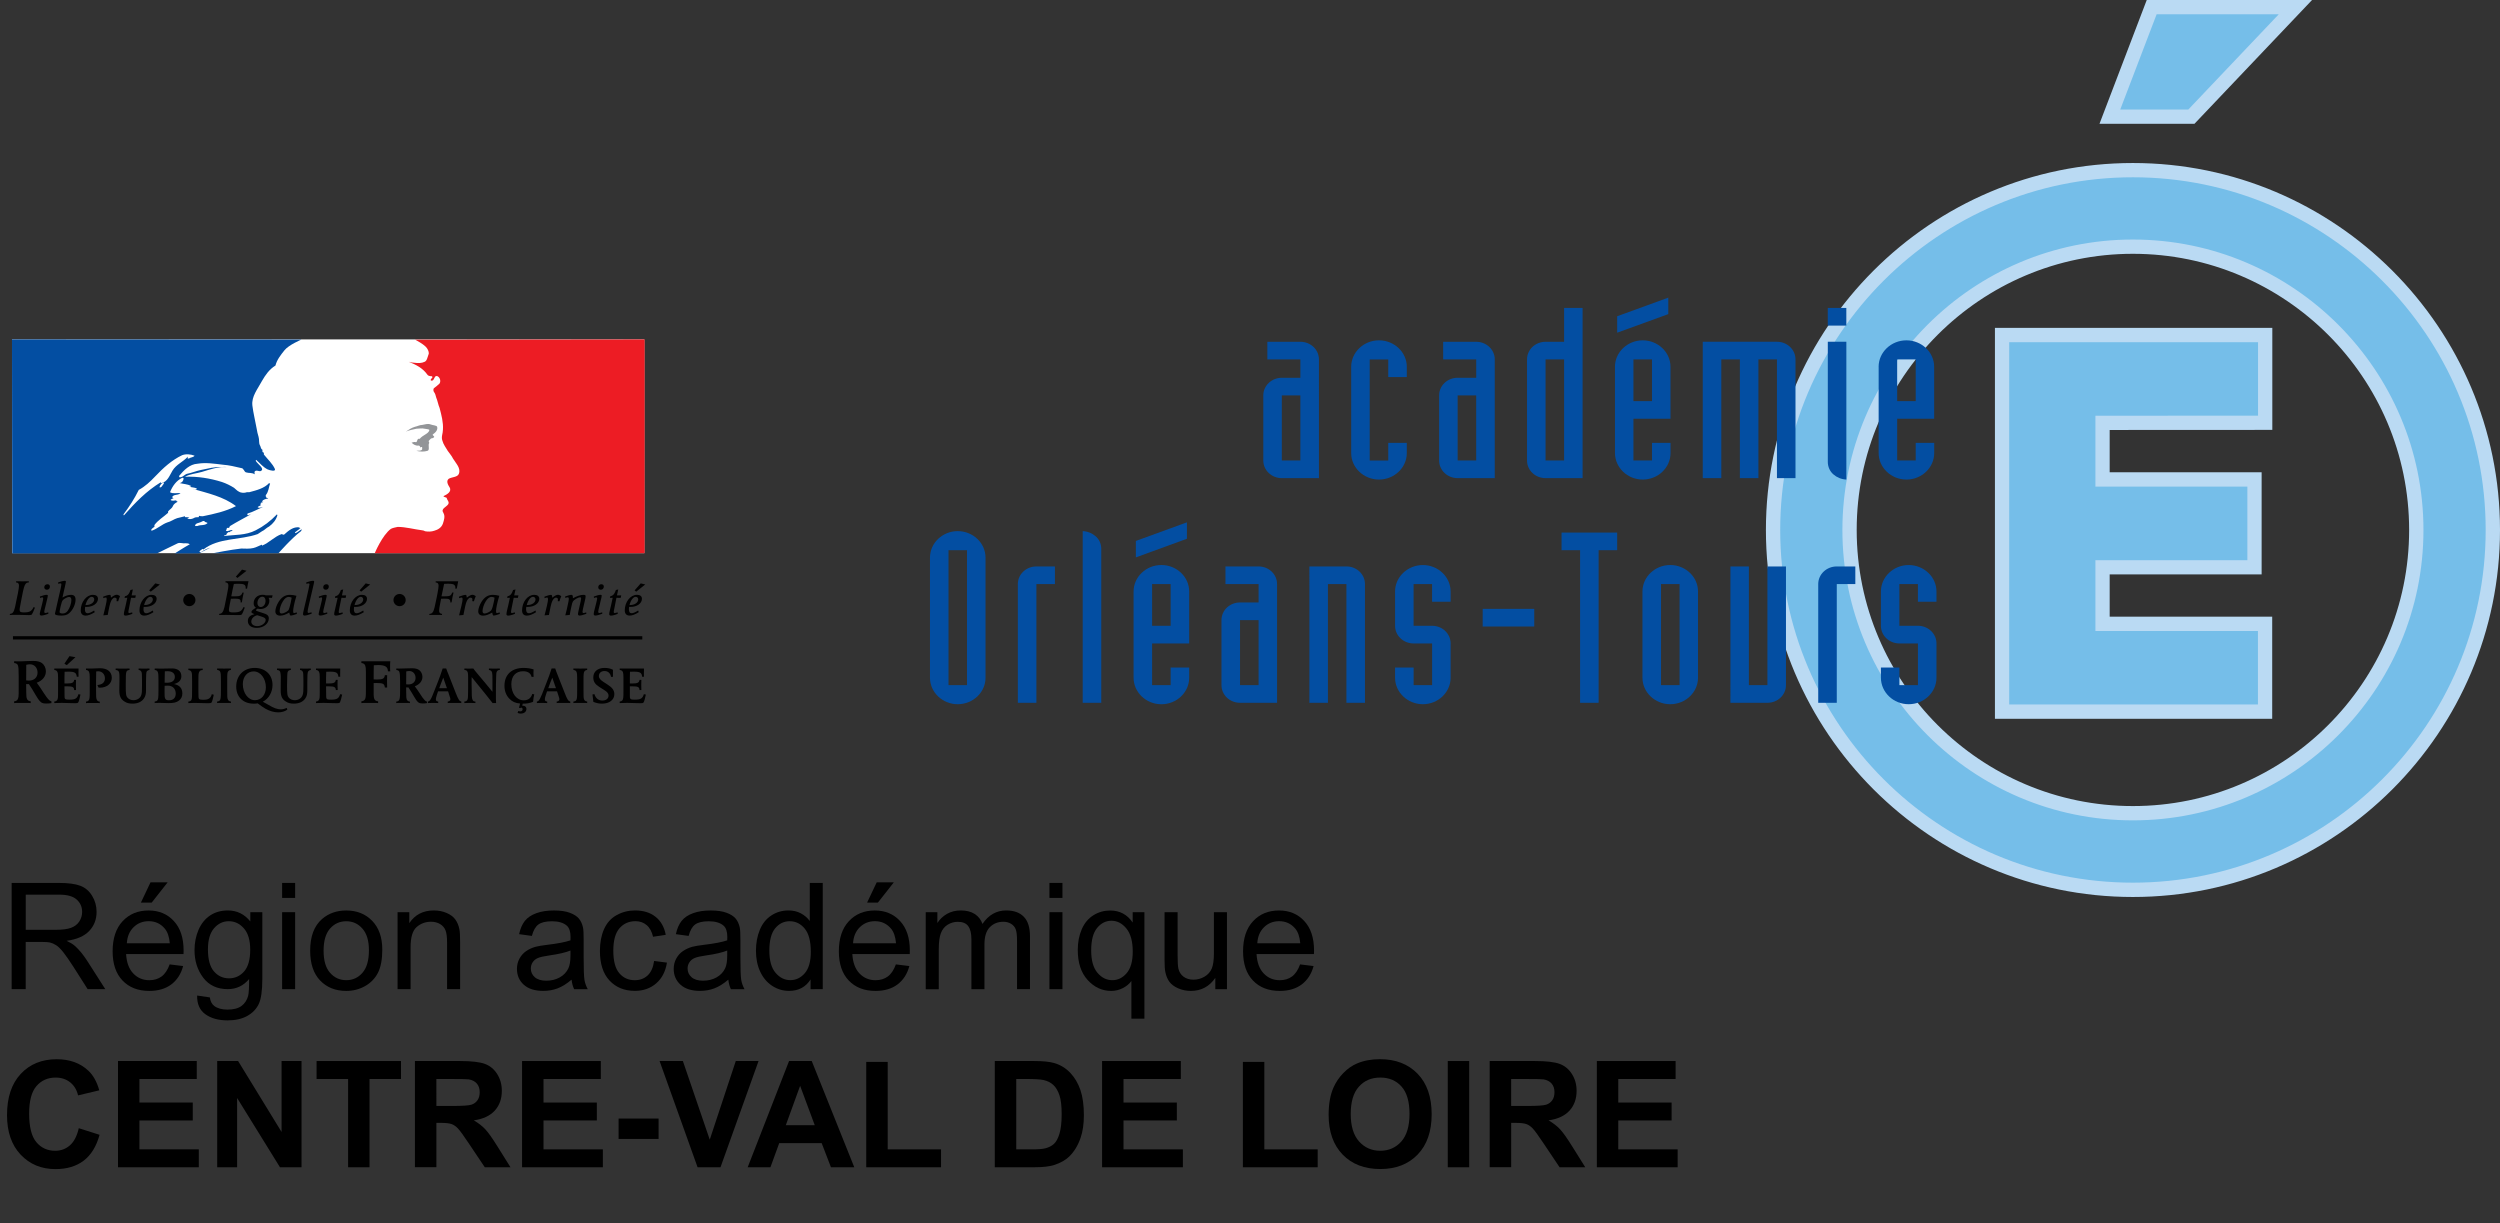 <?xml version="1.0" encoding="utf-8"?>
<!-- Generator: Adobe Illustrator 16.0.3, SVG Export Plug-In . SVG Version: 6.00 Build 0)  -->
<!DOCTYPE svg PUBLIC "-//W3C//DTD SVG 1.1//EN" "http://www.w3.org/Graphics/SVG/1.1/DTD/svg11.dtd">
<svg version="1.1" id="Calque_1" xmlns="http://www.w3.org/2000/svg" xmlns:xlink="http://www.w3.org/1999/xlink" x="0px" y="0px"
	 width="85.865px" height="42.01px" viewBox="0 0 85.865 42.01" enable-background="new 0 0 85.865 42.01" xml:space="preserve">
<rect x="0" y="0" width="85.865" height="42.01" fill="#333333" stroke="none"/>
<g>
	<g>
		<g>
			<path fill="#75BEE9" d="M60.896,18.204c0,6.816,5.541,12.358,12.359,12.358s12.363-5.542,12.363-12.358
				c0-6.813-5.545-12.359-12.363-12.359S60.896,11.39,60.896,18.204z M63.523,18.204c0-5.364,4.369-9.731,9.732-9.731
				c5.367,0,9.734,4.367,9.734,9.731c0,5.364-4.367,9.727-9.734,9.727C67.893,27.931,63.523,23.567,63.523,18.204z"/>
			<path fill="#BADAF3" d="M73.256,30.808c-6.949,0-12.604-5.654-12.604-12.604S66.307,5.599,73.256,5.599
				c6.953,0,12.609,5.655,12.609,12.605S80.209,30.808,73.256,30.808z M73.256,6.089c-6.68,0-12.113,5.434-12.113,12.114
				c0,6.679,5.434,12.113,12.113,12.113c6.682,0,12.117-5.434,12.117-12.113C85.373,11.523,79.938,6.089,73.256,6.089z
				 M73.256,28.176c-5.502,0-9.977-4.473-9.977-9.972c0-5.501,4.475-9.977,9.977-9.977s9.98,4.476,9.98,9.977
				C83.236,23.703,78.758,28.176,73.256,28.176z M73.256,8.717c-5.23,0-9.486,4.255-9.486,9.486c0,5.228,4.256,9.482,9.486,9.482
				c5.232,0,9.488-4.254,9.488-9.482C82.744,12.973,78.488,8.717,73.256,8.717z"/>
		</g>
		<g>
			<path fill="#75BEE9" d="M73.902,0.245h4.936l-3.572,3.763h-2.801L73.902,0.245z"/>
			<path fill="#BADAF3" d="M75.371,4.252h-3.262L73.732,0h5.678L75.371,4.252z M72.822,3.762h2.338l3.107-3.272h-4.195L72.822,3.762
				z"/>
		</g>
		<g>
			<path fill="#75BEE9" d="M68.762,11.507h9.037v3.014l-5.586,0.002v1.943h5.219v3.018h-5.219v1.942h5.582v3.015h-9.033V11.507z"/>
			<path fill="#BADAF3" d="M78.041,24.687h-9.523V11.262h9.527v3.503l-5.586,0.003v1.452h5.219v3.508h-5.219v1.451h5.582V24.687z
				 M69.008,24.196h8.543v-2.524h-5.582V19.24h5.219v-2.528h-5.219v-2.433l5.586-0.003v-2.523h-8.547V24.196z"/>
		</g>
	</g>
	<g>
		<path fill="#034EA2" d="M45.299,16.422h-1.273c-0.352,0-0.637-0.27-0.637-0.605v-2.236c0-0.336,0.285-0.606,0.637-0.606h0.637
			v-0.63h-1.135v-0.606h1.135c0.354,0,0.637,0.27,0.637,0.606V16.422z M44.025,15.816h0.637v-2.236h-0.637V15.816z"/>
		<path fill="#034EA2" d="M48.318,15.562c0,0.5-0.43,0.909-0.955,0.909s-0.955-0.41-0.955-0.909v-2.964
			c0-0.5,0.43-0.909,0.955-0.909s0.955,0.409,0.955,0.909v0.352h-0.637v-0.605h-0.637v3.472h0.637V15.21h0.637V15.562z"/>
		<path fill="#034EA2" d="M51.338,16.422h-1.273c-0.354,0-0.637-0.27-0.637-0.605v-2.236c0-0.336,0.283-0.606,0.637-0.606h0.637
			v-0.63h-1.135v-0.606h1.135c0.352,0,0.637,0.27,0.637,0.606V16.422z M50.064,15.816h0.637v-2.236h-0.637V15.816z"/>
		<path fill="#034EA2" d="M54.355,16.422h-1.271c-0.354,0-0.637-0.27-0.637-0.605v-3.472c0-0.336,0.283-0.606,0.637-0.606h0.637
			v-1.163h0.635V16.422z M53.084,15.816h0.637v-3.472h-0.637V15.816z"/>
		<path fill="#034EA2" d="M55.467,12.598c0-0.5,0.43-0.909,0.953-0.909c0.525,0,0.955,0.409,0.955,0.909v1.784h-1.273v1.434h0.637
			V15.21h0.637v0.352c0,0.5-0.43,0.909-0.955,0.909c-0.523,0-0.953-0.41-0.953-0.909V12.598z M57.299,10.789l-1.756,0.638v-0.565
			l1.756-0.639V10.789z M56.102,13.777h0.637v-1.433h-0.637V13.777z"/>
		<path fill="#034EA2" d="M58.484,11.738h2.547c0.352,0,0.637,0.27,0.637,0.606v4.078h-0.637v-4.078h-0.637v4.078h-0.637v-4.078
			h-0.637v4.078h-0.637V11.738z"/>
		<path fill="#034EA2" d="M63.414,11.182h-0.637v-0.606h0.637V11.182z M63.414,16.471c-0.172-0.008-0.328-0.074-0.447-0.18
			c-0.121-0.106-0.189-0.263-0.189-0.426v-4.127h0.637V16.471z"/>
		<path fill="#034EA2" d="M64.523,12.598c0-0.5,0.43-0.909,0.955-0.909c0.523,0,0.953,0.409,0.953,0.909v1.784H65.16v1.434h0.637
			V15.21h0.635v0.352c0,0.5-0.43,0.909-0.953,0.909c-0.525,0-0.955-0.41-0.955-0.909V12.598z M65.16,13.777h0.637v-1.433H65.16
			V13.777z"/>
		<path fill="#034EA2" d="M31.941,19.151c0-0.5,0.43-0.909,0.953-0.909c0.525,0,0.955,0.409,0.955,0.909v4.127
			c0,0.5-0.43,0.909-0.955,0.909c-0.523,0-0.953-0.41-0.953-0.909V19.151z M33.213,18.897h-0.635v4.634h0.635V18.897z"/>
		<path fill="#034EA2" d="M34.959,20.06c0-0.335,0.285-0.605,0.637-0.605h0.637v0.605h-0.637v4.078h-0.637V20.06z"/>
		<path fill="#034EA2" d="M37.188,18.242c0.172,0.008,0.326,0.074,0.447,0.18s0.189,0.262,0.189,0.426v5.29h-0.637V18.242z"/>
		<path fill="#034EA2" d="M38.934,20.314c0-0.499,0.43-0.908,0.955-0.908s0.955,0.409,0.955,0.908V22.1H39.57v1.432h0.637v-0.605
			h0.637v0.352c0,0.5-0.43,0.909-0.955,0.909s-0.955-0.41-0.955-0.909V20.314z M40.766,18.504l-1.754,0.64v-0.565l1.754-0.639
			V18.504z M39.57,21.493h0.637V20.06H39.57V21.493z"/>
		<path fill="#034EA2" d="M43.861,24.138H42.59c-0.354,0-0.637-0.27-0.637-0.606v-2.234c0-0.336,0.283-0.606,0.637-0.606h0.637
			V20.06H42.09v-0.605h1.137c0.352,0,0.635,0.27,0.635,0.605V24.138z M42.59,23.532h0.637v-2.234H42.59V23.532z"/>
		<path fill="#034EA2" d="M44.973,19.455h1.271c0.354,0,0.637,0.27,0.637,0.605v4.078h-0.637V20.06h-0.635v4.078h-0.637V19.455z"/>
		<path fill="#034EA2" d="M49.186,20.06h-0.635v1.433h0.635c0.354,0,0.637,0.271,0.637,0.606v1.179c0,0.5-0.43,0.909-0.953,0.909
			c-0.525,0-0.955-0.41-0.955-0.909v-0.352h0.637v0.605h0.635V22.1h-0.635c-0.354,0-0.637-0.271-0.637-0.606v-1.179
			c0-0.499,0.43-0.908,0.955-0.908c0.523,0,0.953,0.409,0.953,0.908v0.352h-0.637V20.06z"/>
		<path fill="#034EA2" d="M50.924,20.912h1.771v0.606h-1.771V20.912z"/>
		<path fill="#034EA2" d="M54.27,18.897h-0.637v-0.605h1.91v0.605h-0.637v5.241H54.27V18.897z"/>
		<path fill="#034EA2" d="M56.412,20.314c0-0.499,0.43-0.908,0.955-0.908c0.523,0,0.953,0.409,0.953,0.908v2.964
			c0,0.5-0.43,0.909-0.953,0.909c-0.525,0-0.955-0.41-0.955-0.909V20.314z M57.049,23.532h0.637V20.06h-0.637V23.532z"/>
		<path fill="#034EA2" d="M59.432,19.455h0.635v4.077h0.637v-4.077h0.637v4.077c0,0.336-0.283,0.606-0.637,0.606h-1.271V19.455z"/>
		<path fill="#034EA2" d="M62.449,20.06c0-0.335,0.285-0.605,0.637-0.605h0.637v0.605h-0.637v4.078h-0.637V20.06z"/>
		<path fill="#034EA2" d="M65.873,20.06h-0.637v1.433h0.637c0.354,0,0.637,0.271,0.637,0.606v1.179c0,0.5-0.43,0.909-0.955,0.909
			c-0.523,0-0.953-0.41-0.953-0.909v-0.352h0.635v0.605h0.637V22.1h-0.637c-0.352,0-0.635-0.271-0.635-0.606v-1.179
			c0-0.499,0.43-0.908,0.953-0.908c0.525,0,0.955,0.409,0.955,0.908v0.352h-0.637V20.06z"/>
	</g>
	<g>
		<rect x="0.412" y="11.657" fill="#FFFFFF" width="21.719" height="7.342"/>
		<g>
			<path d="M1.584,24.163c-0.077,0-0.122-0.009-0.17-0.04c-0.069-0.048-0.146-0.175-0.188-0.249
				c-0.074-0.128-0.155-0.263-0.234-0.379c-0.012,0.003-0.022,0.003-0.031,0.003c-0.023,0-0.039-0.003-0.062-0.003v0.116
				c0,0.056,0.003,0.116,0.003,0.174c0.002,0.117,0.004,0.167,0.022,0.212c0.02,0.056,0.061,0.084,0.131,0.091v0.061l-0.05-0.005
				c-0.057-0.001-0.134,0-0.235,0c-0.099,0-0.176-0.001-0.232,0l-0.052,0.005v-0.061c0.055-0.005,0.079-0.018,0.106-0.043
				c0.022-0.029,0.038-0.068,0.043-0.117c0.007-0.064,0.007-0.103,0.007-0.316v-0.362c0-0.262-0.007-0.327-0.023-0.387
				c-0.016-0.058-0.059-0.082-0.133-0.091v-0.06c0.043,0.004,0.086,0.002,0.129,0.002c0.112,0,0.146,0,0.279-0.007
				C1.013,22.702,1.078,22.7,1.13,22.7c0.146,0,0.235,0.021,0.31,0.073c0.081,0.059,0.136,0.171,0.136,0.282
				c0,0.178-0.115,0.32-0.314,0.394c0.081,0.103,0.145,0.207,0.222,0.325c0.07,0.109,0.138,0.205,0.191,0.259
				c0.029,0.032,0.048,0.042,0.091,0.055v0.061C1.708,24.16,1.651,24.163,1.584,24.163z M1.03,22.816
				c-0.04,0-0.081,0.006-0.128,0.018c0,0.127-0.003,0.357-0.003,0.535c0.025,0.005,0.067,0.007,0.095,0.007
				c0.177,0,0.296-0.109,0.296-0.276C1.29,22.935,1.18,22.816,1.03,22.816z"/>
			<path d="M2.293,22.845l-0.081-0.049l0.174-0.26l0.206,0.036L2.293,22.845z M2.69,24.119c-0.016,0.029-0.034,0.033-0.131,0.033
				c-0.061,0-0.12-0.003-0.181-0.004c-0.086-0.005-0.169-0.007-0.255-0.007s-0.172,0.002-0.258,0.007v-0.052
				c0.079-0.006,0.117-0.052,0.124-0.131c0.005-0.055,0.005-0.11,0.005-0.202V23.26c0-0.096-0.005-0.137-0.021-0.175
				c-0.016-0.046-0.047-0.068-0.108-0.075v-0.049h0.833c0,0.051-0.002,0.105-0.002,0.156c0,0.042-0.002,0.083,0.002,0.126H2.637
				c-0.014-0.138-0.072-0.174-0.285-0.174c-0.038,0-0.09,0.001-0.133,0.003c-0.002,0.07-0.005,0.092-0.005,0.196v0.205
				c0.027,0.002,0.048,0.002,0.079,0.002c0.186,0,0.242-0.027,0.253-0.125h0.065c-0.004,0.029-0.004,0.088-0.004,0.178
				c0,0.089,0.002,0.142,0.004,0.172H2.546c-0.004-0.104-0.052-0.127-0.234-0.127c-0.034,0-0.065,0-0.098,0
				c0,0.112,0.003,0.226,0.003,0.339c0,0.073,0.011,0.1,0.054,0.11c0.027,0.007,0.067,0.008,0.124,0.008
				c0.192,0,0.258-0.042,0.299-0.188l0.069,0.014C2.74,23.983,2.709,24.087,2.69,24.119z"/>
			<path d="M3.434,23.619c-0.021,0-0.027,0-0.05-0.003l-0.04-0.089c0.169-0.011,0.26-0.093,0.26-0.227
				c0-0.143-0.098-0.245-0.233-0.245c-0.022,0-0.038,0.003-0.067,0.007c0,0.112-0.005,0.221-0.005,0.33v0.312
				c0,0.234,0.003,0.273,0.022,0.319c0.017,0.047,0.046,0.069,0.106,0.075v0.052l-0.043-0.005c-0.045,0-0.108,0-0.196,0
				c-0.081,0-0.146,0-0.191,0l-0.043,0.005v-0.052c0.081-0.006,0.115-0.052,0.121-0.131c0.007-0.055,0.007-0.085,0.007-0.263V23.26
				c0-0.096-0.007-0.137-0.021-0.175c-0.016-0.046-0.049-0.068-0.107-0.075v-0.049c0.02,0.001,0.004,0.001,0.081,0.001
				c0.029,0,0.072,0,0.129-0.001c0.092-0.005,0.183-0.01,0.272-0.01c0.256,0,0.404,0.124,0.404,0.331
				C3.84,23.477,3.669,23.619,3.434,23.619z"/>
			<path d="M5.049,23.049C5.03,23.075,5.021,23.11,5.02,23.183c-0.005,0.077-0.005,0.135-0.005,0.244c0,0.042,0,0.164,0,0.286
				c0,0.124-0.021,0.201-0.07,0.274c-0.081,0.121-0.217,0.18-0.395,0.18c-0.113,0-0.199-0.02-0.278-0.075
				c-0.124-0.078-0.174-0.184-0.174-0.374c0-0.191,0.005-0.274,0.005-0.337c0-0.089,0.004-0.185-0.009-0.273
				c-0.012-0.064-0.048-0.091-0.122-0.098v-0.049l0.042,0.001c0.046,0.002,0.111,0.002,0.197,0.002s0.151,0,0.198-0.002l0.041-0.001
				v0.049c-0.057,0.007-0.084,0.02-0.102,0.051c-0.014,0.027-0.022,0.063-0.025,0.141c-0.002,0.109-0.004,0.222-0.004,0.334
				c0,0.305,0.007,0.365,0.063,0.429c0.043,0.049,0.115,0.084,0.2,0.084c0.12,0,0.235-0.062,0.271-0.179
				c0.022-0.077,0.024-0.133,0.024-0.334v-0.176c0-0.203-0.004-0.264-0.024-0.294c-0.019-0.033-0.048-0.051-0.093-0.056v-0.049
				c0.072,0.003,0.098,0.003,0.186,0.003c0.092,0,0.115,0,0.188-0.003v0.049C5.096,23.016,5.071,23.027,5.049,23.049z"/>
			<path d="M6.146,24.063c-0.086,0.064-0.179,0.086-0.361,0.086c-0.095,0-0.194-0.008-0.289-0.008c-0.041,0-0.113,0-0.163,0.002
				l-0.021,0.005v-0.052c0.084-0.006,0.115-0.049,0.122-0.131c0.005-0.055,0.009-0.085,0.009-0.263v-0.335
				c0-0.165-0.004-0.236-0.022-0.282c-0.018-0.046-0.047-0.068-0.108-0.075v-0.049c0.082,0.003,0.131,0.003,0.244,0.003
				c0.102,0,0.258-0.006,0.359-0.006c0.167,0,0.313,0.079,0.313,0.265c0,0.136-0.083,0.228-0.253,0.271
				c0.188,0.036,0.287,0.145,0.287,0.319C6.264,23.922,6.226,24.001,6.146,24.063z M5.758,23.053c-0.034,0-0.065,0.004-0.097,0.004
				c-0.003,0.116-0.007,0.314-0.007,0.389c0.02,0.001,0.045,0.004,0.079,0.004c0.174,0,0.272-0.074,0.272-0.201
				C6.006,23.126,5.914,23.053,5.758,23.053z M5.763,23.549c-0.029,0-0.062,0.001-0.108,0.005c-0.003,0.049-0.003,0.057-0.003,0.138
				v0.107c0,0.099,0.003,0.152,0.019,0.187c0.014,0.046,0.054,0.066,0.131,0.066c0.151,0,0.234-0.083,0.234-0.232
				C6.035,23.655,5.93,23.549,5.763,23.549z"/>
			<path d="M7.269,24.123c-0.016,0.025-0.036,0.03-0.124,0.03c-0.045,0-0.093-0.001-0.136-0.003c-0.11-0.006-0.21-0.008-0.332-0.008
				c-0.09,0-0.151,0.002-0.208,0.007v-0.052c0.043-0.004,0.066-0.012,0.089-0.034c0.029-0.037,0.038-0.083,0.038-0.213
				c0-0.09,0.002-0.163,0.002-0.255v-0.188c0-0.24-0.002-0.272-0.02-0.319c-0.014-0.046-0.05-0.068-0.109-0.075v-0.049l0.043,0.001
				c0.05,0.002,0.115,0.002,0.204,0.002c0.088,0,0.155,0,0.2-0.002l0.046-0.001v0.049c-0.091,0-0.129,0.047-0.141,0.133
				c-0.004,0.03-0.007,0.059-0.007,0.261v0.298c0,0.245,0.003,0.276,0.025,0.301c0.021,0.021,0.059,0.029,0.136,0.029
				c0.097,0,0.151-0.011,0.194-0.036c0.049-0.026,0.088-0.08,0.105-0.156l0.068,0.019C7.323,23.964,7.289,24.09,7.269,24.123z"/>
			<path d="M7.89,24.143c-0.045,0-0.11,0-0.194,0c-0.086,0-0.148,0-0.196,0l-0.043,0.005v-0.052
				c0.084-0.006,0.115-0.049,0.122-0.131c0.007-0.055,0.009-0.085,0.009-0.263v-0.298c0-0.046-0.002-0.095-0.002-0.145
				c0-0.096-0.005-0.137-0.018-0.175c-0.017-0.046-0.05-0.068-0.111-0.075v-0.049l0.043,0.001c0.048,0.002,0.11,0.002,0.196,0.002
				c0.084,0,0.149,0,0.194-0.002l0.041-0.001v0.049c-0.077,0.005-0.115,0.052-0.122,0.133c-0.005,0.052-0.005,0.102-0.005,0.261
				v0.298c0,0.234,0,0.273,0.021,0.319c0.016,0.047,0.048,0.069,0.106,0.075v0.052L7.89,24.143z"/>
			<path d="M9.555,24.467c-0.141,0-0.289-0.043-0.43-0.121C9.047,24.3,8.934,24.224,8.85,24.157
				c-0.059,0.011-0.081,0.011-0.138,0.011c-0.361,0-0.599-0.233-0.599-0.588c0-0.379,0.258-0.64,0.635-0.64
				c0.366,0,0.612,0.234,0.612,0.586c0,0.25-0.131,0.472-0.334,0.575c0.065,0.033,0.128,0.068,0.191,0.106
				c0.181,0.111,0.308,0.156,0.425,0.156c0.072,0,0.133-0.017,0.205-0.051l0.021,0.062C9.782,24.435,9.674,24.467,9.555,24.467z
				 M8.712,23.06c-0.217,0-0.372,0.181-0.372,0.435c0,0.31,0.185,0.554,0.417,0.554c0.22,0,0.375-0.187,0.375-0.443
				C9.132,23.302,8.947,23.06,8.712,23.06z"/>
			<path d="M10.594,23.049c-0.021,0.026-0.032,0.061-0.034,0.134c-0.005,0.077-0.005,0.135-0.005,0.244c0,0.042,0,0.164,0,0.286
				c0,0.124-0.018,0.201-0.069,0.274c-0.081,0.121-0.217,0.18-0.396,0.18c-0.113,0-0.196-0.02-0.277-0.075
				c-0.125-0.078-0.172-0.184-0.172-0.374c0-0.191,0.002-0.274,0.002-0.337c0-0.089,0.007-0.185-0.012-0.273
				c-0.009-0.064-0.043-0.091-0.117-0.098v-0.049l0.041,0.001c0.047,0.002,0.113,0.002,0.198,0.002c0.086,0,0.151,0,0.197-0.002
				l0.04-0.001v0.049c-0.057,0.007-0.081,0.02-0.1,0.051c-0.016,0.027-0.022,0.063-0.024,0.141
				c-0.005,0.109-0.007,0.222-0.007,0.334c0,0.305,0.009,0.365,0.063,0.429c0.043,0.049,0.115,0.084,0.201,0.084
				c0.119,0,0.234-0.062,0.271-0.179c0.025-0.077,0.027-0.133,0.027-0.334v-0.176c0-0.203-0.007-0.264-0.025-0.294
				c-0.02-0.033-0.047-0.051-0.092-0.056v-0.049c0.069,0.003,0.097,0.003,0.185,0.003c0.091,0,0.115,0,0.186-0.003v0.049
				C10.637,23.016,10.611,23.027,10.594,23.049z"/>
			<path d="M11.678,24.119c-0.016,0.029-0.034,0.033-0.134,0.033c-0.059,0-0.117-0.003-0.178-0.004
				c-0.086-0.005-0.172-0.007-0.256-0.007c-0.085,0-0.171,0.002-0.257,0.007v-0.052c0.079-0.006,0.115-0.052,0.124-0.131
				c0.005-0.055,0.005-0.11,0.005-0.202V23.26c0-0.096-0.005-0.137-0.021-0.175c-0.017-0.046-0.05-0.068-0.108-0.075v-0.049h0.833
				c0,0.051-0.002,0.105-0.002,0.156c0,0.042-0.003,0.083,0.002,0.126h-0.065c-0.012-0.138-0.07-0.174-0.282-0.174
				c-0.038,0-0.091,0.001-0.134,0.003c-0.002,0.07-0.006,0.092-0.006,0.196v0.205c0.029,0.002,0.049,0.002,0.081,0.002
				c0.185,0,0.241-0.027,0.255-0.125h0.063c-0.005,0.029-0.005,0.088-0.005,0.178c0,0.089,0.003,0.142,0.005,0.172h-0.063
				c-0.007-0.104-0.057-0.127-0.239-0.127c-0.031,0-0.063,0-0.097,0c0,0.112,0.004,0.226,0.004,0.339c0,0.073,0.012,0.1,0.055,0.11
				c0.027,0.007,0.067,0.008,0.122,0.008c0.191,0,0.259-0.042,0.302-0.188l0.07,0.014C11.725,23.983,11.695,24.087,11.678,24.119z"
				/>
			<path d="M13.324,23.058c-0.002-0.155-0.093-0.216-0.337-0.216c-0.05,0-0.095,0.003-0.148,0.007
				c-0.005,0.149-0.005,0.252-0.005,0.486c0.05,0.002,0.077,0.004,0.113,0.004c0.201,0,0.26-0.034,0.271-0.149h0.079
				c0,0.06-0.004,0.122-0.004,0.182c0,0.08,0.004,0.162,0.004,0.241h-0.079c-0.014-0.13-0.063-0.154-0.289-0.154
				c-0.04,0-0.054,0-0.095,0.002v0.242c0,0.045,0,0.099,0,0.155c0.005,0.117,0.014,0.221,0.153,0.23v0.061l-0.052-0.005
				c-0.052-0.001-0.133-0.001-0.232-0.001c-0.104,0-0.184,0-0.237,0.001l-0.054,0.005v-0.061c0.097-0.01,0.14-0.066,0.148-0.16
				c0.007-0.064,0.007-0.103,0.007-0.316v-0.538c0-0.114-0.007-0.166-0.022-0.211c-0.021-0.057-0.059-0.082-0.133-0.091v-0.06h0.993
				c-0.007,0.041-0.007,0.108-0.007,0.2c0,0.086,0,0.098,0.007,0.146H13.324z"/>
			<path d="M14.517,24.161c-0.067,0-0.104-0.008-0.143-0.033c-0.059-0.039-0.119-0.146-0.155-0.207
				c-0.062-0.106-0.129-0.218-0.192-0.311c-0.011,0.001-0.018,0.001-0.027,0.001c-0.018,0-0.031-0.001-0.05-0.001v0.093
				c0,0.05,0.003,0.098,0.003,0.146c0,0.095,0.002,0.135,0.016,0.173c0.021,0.047,0.05,0.069,0.11,0.075v0.052l-0.04-0.005
				c-0.048,0-0.111,0-0.194,0c-0.081,0-0.146,0-0.192,0l-0.043,0.005v-0.052c0.046-0.004,0.065-0.012,0.086-0.034
				c0.021-0.024,0.032-0.056,0.036-0.097c0.007-0.055,0.01-0.085,0.01-0.263v-0.298c0-0.216-0.01-0.27-0.023-0.319
				c-0.011-0.048-0.049-0.068-0.108-0.075v-0.049c0.036,0.003,0.07,0.001,0.106,0.001c0.093,0,0.12,0,0.232-0.006
				c0.095-0.003,0.149-0.005,0.192-0.005c0.122,0,0.194,0.019,0.255,0.061c0.068,0.048,0.113,0.141,0.113,0.233
				c0,0.146-0.098,0.263-0.262,0.325c0.067,0.085,0.121,0.171,0.185,0.267c0.057,0.092,0.113,0.17,0.158,0.215
				c0.024,0.027,0.041,0.036,0.074,0.044v0.052C14.616,24.157,14.571,24.161,14.517,24.161z M14.059,23.047
				c-0.037,0-0.068,0.006-0.106,0.014c0,0.106-0.003,0.294-0.003,0.442c0.019,0.004,0.057,0.005,0.077,0.005
				c0.147,0,0.246-0.089,0.246-0.227C14.272,23.146,14.183,23.047,14.059,23.047z"/>
			<path d="M15.8,24.143c-0.043,0-0.108,0-0.19,0c-0.083,0-0.146,0-0.191,0l-0.041,0.005v-0.052
				c0.057-0.004,0.091-0.033,0.091-0.082c0-0.018-0.005-0.043-0.025-0.097c-0.021-0.065-0.033-0.111-0.054-0.172h-0.344
				l-0.036,0.104c-0.026,0.079-0.04,0.138-0.04,0.167c0,0.053,0.024,0.075,0.081,0.079v0.052c-0.067-0.005-0.093-0.005-0.179-0.005
				c-0.083,0-0.108,0-0.176,0.005v-0.052c0.027-0.004,0.033-0.006,0.054-0.025c0.034-0.031,0.07-0.092,0.122-0.227l0.17-0.429
				c0.045-0.116,0.115-0.305,0.162-0.454h0.122c0.016,0.055,0.052,0.142,0.079,0.206l0.251,0.642
				c0.043,0.108,0.072,0.172,0.097,0.212c0.022,0.043,0.048,0.066,0.091,0.075v0.052L15.8,24.143z M15.224,23.275
				c-0.045,0.12-0.11,0.275-0.138,0.362h0.264L15.224,23.275z"/>
			<path d="M17.066,23.063c-0.018,0.034-0.022,0.063-0.024,0.156c-0.007,0.158-0.009,0.408-0.009,0.526v0.271
				c0,0.044,0.006,0.105,0.006,0.131h-0.121c-0.115-0.151-0.355-0.445-0.355-0.445c-0.029-0.037-0.25-0.312-0.363-0.447
				c0,0.038-0.002,0.015-0.002,0.13v0.115c0,0.132,0.002,0.265,0.007,0.398c0.004,0.075,0.011,0.111,0.029,0.145
				c0.018,0.037,0.045,0.052,0.095,0.052v0.052c-0.061-0.005-0.127-0.005-0.188-0.005c-0.065,0-0.129,0-0.192,0.005v-0.052
				c0.118-0.004,0.122-0.1,0.125-0.193c0.002-0.073,0.004-0.137,0.004-0.25v-0.375c0-0.149-0.007-0.185-0.034-0.224
				c-0.018-0.027-0.04-0.038-0.095-0.043v-0.049c0.06,0.003,0.082,0.003,0.156,0.003s0.095,0,0.153-0.003
				c0.021,0.039,0.055,0.074,0.179,0.224c0.174,0.21,0.33,0.391,0.477,0.575v-0.388c0-0.177-0.002-0.223-0.012-0.267
				c-0.013-0.059-0.047-0.086-0.11-0.095v-0.049c0.072,0.003,0.098,0.003,0.188,0.003s0.115,0,0.188-0.003v0.049
				C17.118,23.012,17.092,23.02,17.066,23.063z"/>
			<path d="M18.309,24.105c-0.115,0.046-0.217,0.063-0.356,0.063l-0.016,0.072c0.007-0.003,0.026,0,0.031,0
				c0.07,0,0.113,0.048,0.113,0.106c0,0.097-0.077,0.163-0.196,0.163c-0.037,0-0.068-0.006-0.109-0.023l0.027-0.068
				c0.022,0.006,0.043,0.015,0.063,0.015c0.05,0,0.083-0.025,0.083-0.071c0-0.035-0.018-0.058-0.042-0.058
				c-0.017,0-0.027,0.005-0.041,0.016l-0.041-0.012l0.039-0.145c-0.158-0.012-0.273-0.064-0.368-0.165
				c-0.111-0.112-0.17-0.265-0.17-0.444c0-0.384,0.249-0.614,0.655-0.614c0.124,0,0.241,0.017,0.346,0.051
				c-0.005,0.04-0.005,0.082-0.005,0.119c0,0.033,0.002,0.097,0.005,0.138h-0.07c-0.027-0.127-0.129-0.194-0.291-0.194
				c-0.251,0-0.404,0.167-0.404,0.444c0,0.32,0.181,0.555,0.427,0.555c0.151,0,0.25-0.076,0.293-0.221l0.068,0.017
				C18.334,23.909,18.315,24.009,18.309,24.105z"/>
			<path d="M19.544,24.143c-0.043,0-0.108,0-0.191,0c-0.081,0-0.147,0-0.19,0l-0.043,0.005v-0.052
				c0.057-0.004,0.093-0.033,0.093-0.082c0-0.018-0.007-0.043-0.024-0.097c-0.021-0.065-0.034-0.111-0.057-0.172H18.79l-0.036,0.104
				c-0.027,0.079-0.041,0.138-0.041,0.167c0,0.053,0.022,0.075,0.082,0.079v0.052c-0.07-0.005-0.096-0.005-0.179-0.005
				c-0.084,0-0.108,0-0.177,0.005v-0.052c0.027-0.004,0.034-0.006,0.055-0.025c0.034-0.031,0.067-0.092,0.122-0.227l0.167-0.429
				c0.047-0.116,0.117-0.305,0.162-0.454h0.125c0.014,0.055,0.052,0.142,0.076,0.206l0.253,0.642
				c0.041,0.108,0.07,0.172,0.095,0.212c0.025,0.043,0.05,0.066,0.093,0.075v0.052L19.544,24.143z M18.969,23.275
				c-0.048,0.12-0.111,0.275-0.139,0.362h0.265L18.969,23.275z"/>
			<path d="M20.125,24.143c-0.043,0-0.108,0-0.192,0c-0.086,0-0.151,0-0.196,0l-0.043,0.005v-0.052
				c0.084-0.006,0.115-0.049,0.122-0.131c0.007-0.055,0.007-0.085,0.007-0.263v-0.298c0-0.046,0-0.095,0-0.145
				c0-0.096-0.005-0.137-0.019-0.175c-0.016-0.046-0.05-0.068-0.11-0.075v-0.049l0.043,0.001c0.045,0.002,0.11,0.002,0.196,0.002
				c0.084,0,0.149,0,0.192-0.002l0.043-0.001v0.049c-0.075,0.005-0.115,0.052-0.12,0.133c-0.007,0.052-0.007,0.102-0.007,0.261
				v0.298c0,0.234,0.002,0.273,0.019,0.319c0.018,0.047,0.05,0.069,0.108,0.075v0.052L20.125,24.143z"/>
			<path d="M20.681,24.167c-0.104,0-0.179-0.013-0.301-0.059c-0.005-0.069-0.018-0.171-0.031-0.256l0.067-0.012
				c0.043,0.144,0.138,0.221,0.273,0.221c0.127,0,0.212-0.067,0.212-0.168c0-0.079-0.054-0.135-0.135-0.184l-0.188-0.12
				c-0.127-0.082-0.201-0.166-0.201-0.323c0-0.198,0.151-0.326,0.384-0.326c0.115,0,0.21,0.021,0.291,0.063c0,0.043,0,0.057,0,0.113
				c0,0.063,0,0.08,0,0.131h-0.065c-0.024-0.128-0.106-0.2-0.228-0.2c-0.111,0-0.19,0.07-0.19,0.168c0,0.087,0.06,0.141,0.151,0.202
				l0.151,0.098c0.145,0.094,0.229,0.185,0.229,0.326C21.101,24.037,20.929,24.167,20.681,24.167z"/>
			<path d="M22.107,24.119c-0.014,0.029-0.031,0.033-0.129,0.033c-0.061,0-0.119-0.003-0.18-0.004
				c-0.086-0.005-0.17-0.007-0.256-0.007s-0.172,0.002-0.258,0.007v-0.052c0.08-0.006,0.115-0.052,0.122-0.131
				c0.007-0.055,0.007-0.11,0.007-0.202V23.26c0-0.096-0.007-0.137-0.018-0.175c-0.019-0.046-0.05-0.068-0.111-0.075v-0.049h0.834
				c0,0.051-0.002,0.105-0.002,0.156c0,0.042-0.003,0.083,0.002,0.126h-0.065c-0.009-0.138-0.07-0.174-0.282-0.174
				c-0.039,0-0.091,0.001-0.134,0.003c-0.004,0.07-0.004,0.092-0.004,0.196v0.205c0.026,0.002,0.047,0.002,0.079,0.002
				c0.185,0,0.241-0.027,0.253-0.125h0.063c-0.003,0.029-0.003,0.088-0.003,0.178c0,0.089,0.003,0.142,0.003,0.172h-0.063
				c-0.005-0.104-0.055-0.127-0.237-0.127c-0.031,0-0.063,0-0.095,0c0,0.112,0,0.226,0,0.339c0,0.073,0.014,0.1,0.056,0.11
				c0.027,0.007,0.068,0.008,0.122,0.008c0.192,0,0.26-0.042,0.303-0.188l0.068,0.014C22.157,23.983,22.128,24.087,22.107,24.119z"
				/>
			<path d="M1.096,21.1c-0.016,0.021-0.04,0.027-0.104,0.027c-0.084,0-0.17-0.004-0.253-0.007c-0.072,0-0.129-0.003-0.167-0.003
				c-0.05,0-0.177,0.003-0.215,0.003l-0.022,0.002l0.007-0.038c0.052-0.005,0.081-0.02,0.106-0.053
				c0.026-0.035,0.045-0.083,0.069-0.181c0.023-0.095,0.032-0.151,0.068-0.331l0.029-0.137c0.027-0.139,0.038-0.221,0.038-0.265
				c0-0.077-0.027-0.107-0.104-0.115l0.007-0.039c0.011,0.001,0.02,0.001,0.024,0.001c0.065,0,0.127,0.002,0.192,0.002
				c0.099,0,0.164-0.002,0.193-0.002c0.008,0,0.017,0,0.027-0.001L0.99,20.004c-0.057,0.003-0.084,0.016-0.111,0.05
				c-0.043,0.057-0.067,0.131-0.131,0.466l-0.022,0.115c-0.027,0.144-0.038,0.192-0.048,0.257c-0.002,0.02-0.004,0.042-0.004,0.053
				c0,0.068,0.034,0.089,0.145,0.089c0.196,0,0.269-0.04,0.334-0.183L1.2,20.87C1.157,20.984,1.116,21.072,1.096,21.1z"/>
			<path d="M1.611,20.255c-0.055,0-0.091-0.034-0.091-0.085c0-0.061,0.048-0.104,0.11-0.104c0.053,0,0.084,0.031,0.084,0.081
				C1.715,20.21,1.672,20.255,1.611,20.255z M1.421,21.142c-0.033,0-0.056-0.019-0.056-0.052c0-0.015,0.004-0.043,0.014-0.08
				c0.022-0.092,0.054-0.218,0.072-0.283c0.022-0.091,0.033-0.152,0.033-0.177c0-0.022-0.011-0.033-0.029-0.033
				c-0.016,0-0.031,0.005-0.067,0.017l-0.012,0.003l-0.007-0.048c0.095-0.037,0.189-0.06,0.237-0.06c0.024,0,0.036,0.009,0.036,0.03
				c0,0.02-0.009,0.075-0.041,0.195l-0.024,0.104c-0.045,0.169-0.057,0.228-0.057,0.256c0,0.025,0.016,0.04,0.043,0.04
				c0.016,0,0.045-0.007,0.095-0.023l0.003,0.048C1.57,21.117,1.469,21.142,1.421,21.142z"/>
			<path d="M2.377,21.06c-0.068,0.061-0.149,0.083-0.27,0.083c-0.137,0-0.219-0.022-0.219-0.058c0-0.013,0.002-0.031,0.021-0.104
				l0.088-0.392c0.032-0.127,0.052-0.227,0.086-0.371c0.016-0.083,0.024-0.128,0.024-0.151c0-0.021-0.011-0.031-0.031-0.031
				c-0.011,0-0.05,0.007-0.076,0.016l-0.003-0.049l0.022-0.008c0.093-0.031,0.172-0.048,0.208-0.048c0.022,0,0.036,0.01,0.036,0.029
				c0,0.02-0.009,0.063-0.038,0.191l-0.052,0.231c-0.017,0.073-0.023,0.101-0.027,0.125c0.108-0.063,0.203-0.093,0.291-0.093
				c0.106,0,0.158,0.054,0.158,0.164C2.596,20.753,2.503,20.951,2.377,21.06z M2.374,20.503c-0.031,0-0.069,0.013-0.117,0.039
				c-0.05,0.025-0.088,0.054-0.106,0.08c-0.022,0.029-0.04,0.084-0.067,0.198c-0.024,0.107-0.038,0.175-0.038,0.2
				c0,0.033,0.038,0.051,0.108,0.051c0.072,0,0.131-0.033,0.176-0.098c0.07-0.099,0.122-0.256,0.122-0.37
				C2.451,20.541,2.424,20.503,2.374,20.503z"/>
			<path d="M2.973,20.845c-0.014,0-0.029,0-0.049-0.001c-0.005,0.031-0.008,0.057-0.008,0.084c0,0.089,0.03,0.135,0.091,0.135
				c0.054,0,0.126-0.03,0.226-0.095l0.021,0.06c-0.129,0.079-0.226,0.116-0.313,0.116c-0.106,0-0.168-0.064-0.168-0.18
				c0-0.287,0.197-0.534,0.418-0.534c0.111,0,0.174,0.05,0.174,0.137C3.363,20.725,3.194,20.845,2.973,20.845z M3.151,20.498
				c-0.083,0-0.172,0.116-0.215,0.283h0.019c0.158,0,0.282-0.084,0.282-0.196C3.237,20.537,3.199,20.498,3.151,20.498z"/>
			<path d="M4.06,20.652l-0.057-0.004c0.002-0.021,0.005-0.045,0.005-0.067c0-0.032-0.027-0.054-0.072-0.054
				c-0.025,0-0.05,0.016-0.072,0.042c-0.068,0.074-0.093,0.191-0.132,0.385L3.7,21.121c-0.067,0.004-0.086,0.006-0.151,0.013
				c0.016-0.064,0.027-0.117,0.043-0.176l0.038-0.161c0.025-0.108,0.036-0.176,0.036-0.213c0-0.043-0.009-0.063-0.029-0.063
				c-0.009,0-0.027,0.004-0.045,0.008l-0.043,0.016l-0.004-0.053c0.085-0.034,0.183-0.062,0.226-0.062
				c0.018,0,0.026,0.007,0.031,0.025c0.005,0.02,0.007,0.043,0.009,0.073c0.079-0.064,0.147-0.101,0.197-0.101
				c0.033,0,0.074,0.018,0.115,0.047C4.094,20.537,4.073,20.595,4.06,20.652z"/>
			<path d="M4.646,20.535l-0.145-0.003l-0.07,0.356c-0.02,0.092-0.022,0.118-0.022,0.13c0,0.026,0.012,0.039,0.034,0.039
				c0.012,0,0.038-0.007,0.079-0.019l0.018-0.005l0.007,0.049c-0.092,0.039-0.185,0.062-0.234,0.062
				c-0.036,0-0.059-0.017-0.059-0.05c0-0.029,0.007-0.072,0.02-0.127c0.017-0.061,0.027-0.111,0.043-0.178l0.055-0.257l-0.095,0.003
				l0.014-0.056c0.117-0.021,0.158-0.115,0.189-0.215l0.083-0.018L4.521,20.45l0.145-0.001L4.646,20.535z"/>
			<path d="M5.178,20.322l-0.055-0.045l0.21-0.24l0.158,0.037L5.178,20.322z M4.985,20.845c-0.009,0-0.027,0-0.05-0.001
				c-0.004,0.031-0.007,0.057-0.007,0.084c0,0.089,0.032,0.135,0.093,0.135c0.057,0,0.124-0.03,0.226-0.095l0.021,0.06
				c-0.126,0.079-0.226,0.116-0.313,0.116c-0.108,0-0.165-0.064-0.165-0.18c0-0.287,0.191-0.534,0.415-0.534
				c0.111,0,0.175,0.05,0.175,0.137C5.379,20.725,5.209,20.845,4.985,20.845z M5.164,20.498c-0.082,0-0.172,0.116-0.215,0.283h0.018
				c0.161,0,0.283-0.084,0.283-0.196C5.25,20.537,5.211,20.498,5.164,20.498z"/>
			<path d="M8.156,19.849L8.1,19.805l0.213-0.241l0.155,0.039L8.156,19.849z M8.486,20.218h-0.05
				c0.002-0.02,0.002-0.025,0.002-0.038c0-0.096-0.061-0.129-0.234-0.129c-0.059,0-0.113,0-0.172,0.006
				c-0.034,0.143-0.059,0.27-0.088,0.425c0.026,0,0.034,0,0.063,0c0.11,0,0.158-0.002,0.198-0.009
				c0.063-0.013,0.102-0.051,0.12-0.12h0.047c-0.024,0.102-0.054,0.248-0.065,0.337H8.261c0.002-0.014,0.004-0.023,0.004-0.029
				c0-0.076-0.047-0.1-0.189-0.1c-0.086,0-0.115,0.002-0.146,0.004c-0.01,0.043,0,0.004-0.041,0.204
				c-0.019,0.097-0.027,0.158-0.027,0.188c0,0.06,0.034,0.077,0.149,0.077c0.219,0,0.284-0.035,0.353-0.185l0.043,0.019
				c-0.039,0.113-0.079,0.206-0.104,0.234c-0.016,0.02-0.038,0.024-0.11,0.024c-0.062,0-0.124-0.001-0.186-0.003
				c-0.079-0.001-0.16-0.004-0.241-0.004c-0.082,0-0.16,0.002-0.242,0.002l0.007-0.038c0.052-0.005,0.084-0.02,0.106-0.053
				c0.029-0.035,0.047-0.083,0.072-0.181c0.022-0.096,0.029-0.135,0.067-0.331l0.027-0.137c0.029-0.135,0.041-0.221,0.041-0.265
				c0-0.077-0.029-0.107-0.104-0.115l0.007-0.039h0.788C8.516,20.043,8.498,20.137,8.486,20.218z"/>
			<path d="M9.342,20.534l-0.117-0.003c0.021,0.037,0.027,0.065,0.027,0.105c0,0.159-0.133,0.282-0.308,0.282
				c-0.033,0-0.056-0.004-0.095-0.015c-0.04,0.027-0.057,0.038-0.057,0.054c0,0.02,0.021,0.028,0.098,0.053l0.136,0.044
				c0.14,0.042,0.207,0.083,0.207,0.184c0,0.184-0.183,0.328-0.413,0.328c-0.191,0-0.307-0.09-0.307-0.237
				c0-0.135,0.088-0.199,0.228-0.236c-0.086-0.031-0.106-0.046-0.106-0.076c0-0.038,0.05-0.084,0.156-0.142
				c-0.054-0.037-0.079-0.087-0.079-0.157c0-0.166,0.131-0.29,0.305-0.29c0.046,0,0.077,0.004,0.115,0.02h0.23L9.342,20.534z
				 M9.01,20.495c-0.092,0-0.169,0.1-0.169,0.218c0,0.08,0.048,0.136,0.115,0.136c0.091,0,0.165-0.095,0.165-0.212
				C9.121,20.548,9.078,20.495,9.01,20.495z M9.037,21.197c-0.061-0.021-0.131-0.047-0.203-0.066
				c-0.119,0.028-0.203,0.117-0.203,0.218c0,0.093,0.081,0.156,0.205,0.156c0.149,0,0.289-0.103,0.289-0.214
				C9.125,21.25,9.099,21.222,9.037,21.197z"/>
			<path d="M9.992,21.143c-0.029,0-0.04-0.019-0.056-0.104c-0.129,0.073-0.222,0.106-0.314,0.106c-0.104,0-0.165-0.055-0.165-0.149
				c0-0.092,0.046-0.221,0.115-0.329c0.093-0.146,0.21-0.237,0.387-0.237c0.076,0,0.148,0.014,0.224,0.033l-0.009,0.028
				c-0.063,0.2-0.106,0.419-0.106,0.494c0,0.047,0.009,0.072,0.029,0.072c0.014,0,0.05-0.009,0.093-0.025l0.007,0.054
				C10.107,21.118,10.022,21.143,9.992,21.143z M9.911,20.501c-0.065,0-0.136,0.052-0.194,0.15
				c-0.067,0.104-0.112,0.245-0.112,0.338c0,0.054,0.024,0.083,0.067,0.083c0.065,0,0.176-0.056,0.222-0.101
				c0.024-0.024,0.036-0.059,0.054-0.124c0.027-0.106,0.055-0.205,0.07-0.319C9.979,20.51,9.943,20.501,9.911,20.501z"/>
			<path d="M10.761,20.123c-0.057,0.231-0.113,0.488-0.17,0.732c-0.018,0.08-0.026,0.132-0.026,0.159
				c0,0.025,0.014,0.038,0.038,0.038c0.016,0,0.05-0.008,0.097-0.021l0.003,0.048c-0.091,0.036-0.196,0.064-0.242,0.064
				c-0.033,0-0.054-0.019-0.054-0.053c0-0.023,0.007-0.055,0.031-0.163c0.055-0.229,0.113-0.473,0.16-0.692
				c0.021-0.102,0.032-0.151,0.032-0.168c0-0.021-0.012-0.03-0.029-0.03c-0.019,0-0.05,0.006-0.077,0.018l-0.005-0.052
				c0.091-0.033,0.186-0.056,0.235-0.056c0.024,0,0.036,0.01,0.036,0.029C10.79,19.993,10.783,20.033,10.761,20.123z"/>
			<path d="M11.192,20.255c-0.055,0-0.091-0.034-0.091-0.085c0-0.061,0.045-0.104,0.108-0.104c0.052,0,0.084,0.031,0.084,0.081
				C11.294,20.21,11.251,20.255,11.192,20.255z M11.002,21.142c-0.036,0-0.059-0.019-0.059-0.052c0-0.015,0.007-0.043,0.016-0.08
				c0.023-0.092,0.053-0.218,0.07-0.283c0.025-0.091,0.034-0.152,0.034-0.177c0-0.022-0.009-0.033-0.029-0.033
				c-0.014,0-0.032,0.005-0.068,0.017l-0.011,0.003l-0.005-0.048c0.093-0.037,0.188-0.06,0.235-0.06c0.024,0,0.036,0.009,0.036,0.03
				c0,0.02-0.01,0.075-0.041,0.195l-0.024,0.104c-0.043,0.169-0.055,0.228-0.055,0.256c0,0.025,0.014,0.04,0.038,0.04
				c0.017,0,0.05-0.007,0.098-0.023l0.005,0.048C11.149,21.117,11.05,21.142,11.002,21.142z"/>
			<path d="M11.872,20.535l-0.145-0.003l-0.072,0.356c-0.019,0.092-0.021,0.118-0.021,0.13c0,0.026,0.012,0.039,0.034,0.039
				c0.013,0,0.038-0.007,0.081-0.019l0.016-0.005l0.007,0.049c-0.091,0.039-0.183,0.062-0.235,0.062
				c-0.035,0-0.059-0.017-0.059-0.05c0-0.029,0.007-0.072,0.021-0.127c0.016-0.061,0.029-0.111,0.041-0.178l0.057-0.257
				l-0.093,0.003l0.011-0.056c0.118-0.021,0.158-0.115,0.192-0.215l0.081-0.018l-0.043,0.204l0.145-0.001L11.872,20.535z"/>
			<path d="M12.405,20.322l-0.055-0.045l0.21-0.24l0.156,0.037L12.405,20.322z M12.211,20.845c-0.012,0-0.027,0-0.05-0.001
				c-0.005,0.031-0.007,0.057-0.007,0.084c0,0.089,0.031,0.135,0.093,0.135c0.056,0,0.124-0.03,0.228-0.095l0.019,0.06
				c-0.129,0.079-0.226,0.116-0.314,0.116c-0.105,0-0.165-0.064-0.165-0.18c0-0.287,0.192-0.534,0.416-0.534
				c0.11,0,0.174,0.05,0.174,0.137C12.604,20.725,12.435,20.845,12.211,20.845z M12.392,20.498c-0.084,0-0.172,0.116-0.215,0.283
				h0.016c0.16,0,0.282-0.084,0.282-0.196C12.475,20.537,12.437,20.498,12.392,20.498z"/>
			<path d="M15.688,20.216h-0.052c0.002-0.018,0.005-0.03,0.005-0.04c0-0.035-0.012-0.062-0.034-0.083
				c-0.031-0.031-0.093-0.044-0.226-0.044c-0.034,0-0.084,0.001-0.127,0.004c-0.031,0.142-0.059,0.28-0.09,0.428
				c0.031,0,0.065,0.001,0.097,0.001c0.194,0,0.23-0.017,0.27-0.13h0.047c-0.029,0.113-0.05,0.223-0.067,0.338h-0.048
				c0.002-0.012,0.005-0.022,0.005-0.028c0-0.03-0.014-0.059-0.034-0.073c-0.029-0.023-0.065-0.028-0.169-0.028
				c-0.055,0-0.07,0.002-0.115,0.004l-0.022,0.115c-0.034,0.167-0.046,0.245-0.046,0.293c0,0.071,0.032,0.104,0.102,0.112
				l-0.004,0.038l-0.029-0.002c-0.014,0-0.091,0-0.156,0c-0.07,0-0.196,0-0.222,0l-0.029,0.002l0.007-0.038
				c0.052-0.005,0.084-0.02,0.108-0.053c0.029-0.035,0.045-0.083,0.07-0.181c0.022-0.098,0.031-0.151,0.07-0.331l0.027-0.137
				c0.026-0.137,0.038-0.221,0.038-0.265c0-0.077-0.029-0.107-0.104-0.115l0.007-0.039h0.771
				C15.719,20.043,15.702,20.133,15.688,20.216z"/>
			<path d="M16.278,20.652l-0.057-0.004c0.003-0.021,0.005-0.045,0.005-0.067c0-0.032-0.027-0.054-0.07-0.054
				c-0.027,0-0.054,0.016-0.074,0.042c-0.068,0.074-0.093,0.191-0.131,0.385l-0.034,0.168c-0.065,0.004-0.084,0.006-0.149,0.013
				c0.016-0.064,0.029-0.117,0.043-0.176l0.039-0.161c0.024-0.108,0.038-0.176,0.038-0.213c0-0.043-0.012-0.063-0.032-0.063
				c-0.011,0-0.026,0.004-0.042,0.008l-0.043,0.016l-0.007-0.053c0.086-0.034,0.183-0.062,0.226-0.062
				c0.016,0,0.027,0.007,0.031,0.025c0.005,0.02,0.01,0.043,0.012,0.073c0.077-0.064,0.146-0.101,0.194-0.101
				c0.033,0,0.074,0.018,0.115,0.047C16.314,20.537,16.292,20.595,16.278,20.652z"/>
			<path d="M16.963,21.143c-0.031,0-0.043-0.019-0.057-0.104c-0.129,0.073-0.224,0.106-0.316,0.106
				c-0.104,0-0.165-0.055-0.165-0.149c0-0.092,0.048-0.221,0.115-0.329c0.093-0.146,0.21-0.237,0.387-0.237
				c0.079,0,0.149,0.014,0.224,0.033l-0.01,0.028c-0.063,0.2-0.105,0.419-0.105,0.494c0,0.047,0.009,0.072,0.031,0.072
				c0.012,0,0.05-0.009,0.093-0.025l0.007,0.054C17.076,21.118,16.992,21.143,16.963,21.143z M16.882,20.501
				c-0.068,0-0.138,0.052-0.197,0.15c-0.065,0.104-0.112,0.245-0.112,0.338c0,0.054,0.024,0.083,0.069,0.083
				c0.063,0,0.179-0.056,0.22-0.101c0.022-0.024,0.038-0.059,0.057-0.124c0.026-0.106,0.054-0.205,0.067-0.319
				C16.947,20.51,16.911,20.501,16.882,20.501z"/>
			<path d="M17.787,20.535l-0.143-0.003l-0.072,0.356c-0.02,0.092-0.02,0.118-0.02,0.13c0,0.026,0.011,0.039,0.033,0.039
				c0.012,0,0.039-0.007,0.079-0.019l0.019-0.005l0.004,0.049c-0.09,0.039-0.183,0.062-0.232,0.062c-0.038,0-0.061-0.017-0.061-0.05
				c0-0.029,0.009-0.072,0.02-0.127c0.017-0.061,0.029-0.111,0.043-0.178l0.055-0.257l-0.093,0.003l0.012-0.056
				c0.119-0.021,0.157-0.115,0.191-0.215l0.084-0.018L17.66,20.45l0.147-0.001L17.787,20.535z"/>
			<path d="M18.128,20.845c-0.011,0-0.026,0-0.05-0.001c-0.007,0.031-0.009,0.057-0.009,0.084c0,0.089,0.034,0.135,0.095,0.135
				c0.055,0,0.125-0.03,0.227-0.095l0.018,0.06c-0.129,0.079-0.226,0.116-0.314,0.116c-0.105,0-0.164-0.064-0.164-0.18
				c0-0.287,0.191-0.534,0.418-0.534c0.108,0,0.174,0.05,0.174,0.137C18.521,20.725,18.35,20.845,18.128,20.845z M18.307,20.498
				c-0.084,0-0.172,0.116-0.215,0.283h0.019c0.16,0,0.282-0.084,0.282-0.196C18.393,20.537,18.354,20.498,18.307,20.498z"/>
			<path d="M19.215,20.652l-0.057-0.004c0.002-0.021,0.004-0.045,0.004-0.067c0-0.032-0.026-0.054-0.069-0.054
				c-0.027,0-0.052,0.016-0.077,0.042c-0.065,0.074-0.09,0.191-0.129,0.385l-0.033,0.168c-0.065,0.004-0.084,0.006-0.151,0.013
				c0.018-0.064,0.031-0.117,0.045-0.176l0.038-0.161c0.025-0.108,0.036-0.176,0.036-0.213c0-0.043-0.009-0.063-0.029-0.063
				c-0.011,0-0.026,0.004-0.043,0.008l-0.045,0.016l-0.005-0.053c0.086-0.034,0.181-0.062,0.227-0.062
				c0.018,0,0.026,0.007,0.031,0.025c0.005,0.02,0.009,0.043,0.009,0.073c0.079-0.064,0.147-0.101,0.196-0.101
				c0.034,0,0.075,0.018,0.115,0.047C19.251,20.537,19.229,20.595,19.215,20.652z"/>
			<path d="M19.905,21.143c-0.033,0-0.054-0.02-0.054-0.053c0-0.019,0.007-0.058,0.027-0.145l0.016-0.073
				c0.052-0.218,0.065-0.289,0.065-0.319c0-0.025-0.014-0.039-0.036-0.039c-0.029,0-0.077,0.017-0.131,0.049
				c-0.055,0.032-0.098,0.067-0.117,0.1c-0.017,0.025-0.027,0.069-0.048,0.161c-0.029,0.127-0.045,0.214-0.059,0.297
				c-0.068,0.004-0.086,0.006-0.153,0.013c0.035-0.128,0.061-0.236,0.085-0.355c0.027-0.117,0.036-0.174,0.036-0.204
				c0-0.04-0.011-0.06-0.036-0.06c-0.016,0-0.042,0.007-0.085,0.021l-0.005-0.049c0.083-0.031,0.174-0.057,0.217-0.057
				c0.036,0,0.05,0.022,0.05,0.105v0.013c0.131-0.075,0.267-0.118,0.361-0.118c0.057,0,0.076,0.014,0.076,0.049
				c0,0.036-0.009,0.094-0.045,0.234c-0.021,0.079-0.04,0.163-0.047,0.202c-0.01,0.05-0.016,0.081-0.016,0.102
				c0,0.025,0.016,0.038,0.04,0.038c0.014,0,0.048-0.007,0.088-0.022l0.005,0.049C20.05,21.117,19.946,21.143,19.905,21.143z"/>
			<path d="M20.635,20.255c-0.054,0-0.088-0.034-0.088-0.085c0-0.061,0.045-0.104,0.106-0.104c0.052,0,0.086,0.031,0.086,0.081
				C20.739,20.21,20.696,20.255,20.635,20.255z M20.447,21.142c-0.035,0-0.056-0.019-0.056-0.052c0-0.015,0.004-0.043,0.011-0.08
				c0.022-0.092,0.055-0.218,0.072-0.283c0.022-0.091,0.036-0.152,0.036-0.177c0-0.022-0.014-0.033-0.031-0.033
				c-0.016,0-0.032,0.005-0.067,0.017L20.4,20.537l-0.005-0.048c0.095-0.037,0.188-0.06,0.235-0.06c0.024,0,0.036,0.009,0.036,0.03
				c0,0.02-0.009,0.075-0.041,0.195l-0.024,0.104c-0.043,0.169-0.055,0.228-0.055,0.256c0,0.025,0.014,0.04,0.041,0.04
				c0.016,0,0.047-0.007,0.095-0.023l0.005,0.048C20.595,21.117,20.495,21.142,20.447,21.142z"/>
			<path d="M21.317,20.535l-0.145-0.003l-0.07,0.356c-0.021,0.092-0.022,0.118-0.022,0.13c0,0.026,0.014,0.039,0.034,0.039
				c0.014,0,0.038-0.007,0.081-0.019l0.018-0.005l0.005,0.049c-0.09,0.039-0.183,0.062-0.232,0.062c-0.038,0-0.062-0.017-0.062-0.05
				c0-0.029,0.007-0.072,0.021-0.127c0.017-0.061,0.029-0.111,0.043-0.178l0.055-0.257l-0.095,0.003l0.014-0.056
				c0.117-0.021,0.157-0.115,0.191-0.215l0.081-0.018L21.19,20.45l0.147-0.001L21.317,20.535z"/>
			<path d="M21.851,20.322l-0.055-0.045l0.21-0.24l0.156,0.037L21.851,20.322z M21.656,20.845c-0.012,0-0.025,0-0.05-0.001
				C21.602,20.875,21.6,20.9,21.6,20.927c0,0.089,0.031,0.135,0.093,0.135c0.054,0,0.124-0.03,0.226-0.095l0.019,0.06
				c-0.127,0.079-0.224,0.116-0.312,0.116c-0.109,0-0.168-0.064-0.168-0.18c0-0.287,0.194-0.534,0.418-0.534
				c0.111,0,0.172,0.05,0.172,0.137C22.047,20.725,21.88,20.845,21.656,20.845z M21.834,20.498c-0.083,0-0.171,0.116-0.214,0.283
				h0.018c0.161,0,0.282-0.084,0.282-0.196C21.92,20.537,21.882,20.498,21.834,20.498z"/>
			<circle cx="13.724" cy="20.61" r="0.21"/>
			<circle cx="6.503" cy="20.61" r="0.21"/>
			<rect x="0.445" y="21.851" width="21.615" height="0.113"/>
		</g>
		<g>
			<g>
				<path fill="#034EA2" d="M0.412,11.657l0.009,7.349h4.976c0,0,0.463-0.231,0.709-0.347c0.084-0.033,0.184,0.017,0.265,0
					c0.05,0,0.099,0,0.148,0.035c-0.181,0.097-0.513,0.312-0.513,0.312h0.827c0,0,0.265-0.131,0.397-0.198
					c-0.115,0.033-0.215,0.083-0.314,0.149c-0.016,0-0.065,0.016-0.065-0.017c0.017-0.034,0.065-0.05,0.098-0.083
					c0.018,0,0.034,0,0.034,0.017c0.528-0.414,1.256-0.315,1.867-0.53c0.05-0.032,0.1-0.066,0.149-0.098
					c0.083-0.033,0.146-0.116,0.248-0.166c0.131-0.098,0.23-0.215,0.28-0.38c0-0.017-0.016-0.034-0.016-0.034
					c-0.217,0.23-0.463,0.414-0.728,0.547c-0.348,0.181-0.728,0.148-1.091,0.199c0.016-0.035,0.05-0.035,0.081-0.035
					c0-0.05,0.034-0.065,0.068-0.1c0.016,0,0.031,0,0.047,0c0.019,0,0.019-0.031,0.034-0.031c0.034,0,0.084-0.018,0.065-0.018
					c-0.05-0.066-0.146,0.049-0.23,0c0.034-0.032,0.016-0.083,0.05-0.099c0.016,0,0.05,0,0.065,0c0-0.034,0.034-0.065,0.034-0.065
					c0.248-0.151,0.479-0.268,0.709-0.399c-0.05,0-0.081,0.051-0.131,0.018c0.031,0,0-0.05,0.031-0.05
					c0.184-0.05,0.332-0.148,0.513-0.215c-0.065,0-0.115,0.05-0.181,0c0.032-0.017,0.05-0.05,0.1-0.05c0-0.016,0-0.034,0-0.05
					c0-0.016,0.016-0.016,0.031-0.016c-0.016,0-0.031-0.018-0.031-0.018c0.016-0.032,0.065-0.018,0.1-0.049
					c-0.019,0-0.05,0-0.05-0.017c0.05-0.065,0.133-0.084,0.215-0.099c-0.017-0.034-0.068,0-0.068-0.034
					c0-0.016,0.019-0.016,0.034-0.016c-0.016,0-0.016,0-0.034,0c-0.031-0.017-0.014-0.05-0.014-0.066
					c0.098-0.117,0.098-0.266,0.147-0.397c-0.016,0-0.032,0-0.032-0.017c-0.165,0.182-0.431,0.249-0.68,0.315
					c-0.014,0-0.065,0-0.081,0c-0.084,0.032-0.199,0.032-0.28-0.019c-0.067-0.032-0.102-0.082-0.167-0.132
					c-0.131-0.081-0.265-0.148-0.413-0.198c-0.413-0.131-0.843-0.197-1.271-0.181c0.181-0.1,0.382-0.108,0.578-0.165
					c0.28-0.084,0.544-0.183,0.842-0.166c-0.05-0.017-0.115,0-0.165,0c-0.229-0.017-0.463,0.05-0.709,0.099
					c-0.164,0.034-0.316,0.101-0.48,0.132c-0.098,0.035-0.149,0.133-0.265,0.116c0,0,0-0.032,0-0.048
					c0.167-0.2,0.363-0.398,0.628-0.415c0.298-0.049,0.58,0,0.876,0.034c0.215,0.016,0.414,0.065,0.628,0.115
					c0.084,0,0.1,0.133,0.165,0.148c0.102,0.034,0.199,0,0.298,0.067c0-0.033-0.018-0.067,0-0.1
					c0.066-0.066,0.149,0.018,0.215-0.016c0.134-0.083-0.115-0.232-0.181-0.348c0-0.017,0.016-0.033,0.016-0.033
					c0.132,0.116,0.23,0.248,0.397,0.33c0.082,0.033,0.28,0.084,0.246-0.016c-0.081-0.183-0.246-0.331-0.379-0.497
					c0-0.017,0-0.05,0-0.066c-0.034,0-0.034-0.016-0.05-0.032c0-0.016,0-0.05,0-0.067c-0.065-0.033-0.05-0.099-0.083-0.148
					c-0.05-0.083-0.017-0.198-0.05-0.297c-0.032-0.099-0.048-0.182-0.065-0.281c-0.05-0.281-0.115-0.53-0.147-0.794
					c-0.034-0.313,0.181-0.562,0.33-0.843c0.115-0.199,0.248-0.396,0.463-0.529c0.05-0.199,0.181-0.363,0.313-0.528
					c0.147-0.183,0.579-0.363,0.579-0.363L0.412,11.657z M6.783,18.065c-0.031,0-0.1,0.015-0.081-0.018
					c0.016-0.083,0.131-0.083,0.198-0.116c0.032-0.017,0.082-0.049,0.115-0.034c0.032,0.051,0.082,0.034,0.115,0.067
					C7.031,18.065,6.9,18.014,6.783,18.065z M6.257,16.411c0.014,0,0.048,0,0.048,0.017c0,0.081-0.048,0.147-0.134,0.164
					c0.134,0.033,0.267,0.033,0.397,0.1c-0.016,0.033-0.05,0.015-0.065,0.015c0.081,0.05,0.181,0.018,0.265,0.083
					c-0.05,0.05-0.1,0-0.149,0c0.513,0.149,1.058,0.265,1.486,0.593c-0.361,0.184-0.741,0.267-1.139,0.348
					c-0.05,0-0.083,0-0.133-0.015c0,0.015,0,0.047-0.016,0.047c-0.065,0-0.115,0-0.165,0.034c-0.068,0.035-0.167,0.051-0.215,0
					c-0.018-0.015,0.048,0,0.065-0.034c-0.05,0-0.083,0-0.133,0c-0.016,0-0.016-0.015-0.016-0.032
					c-0.084,0.017-0.184,0.05-0.265,0.065c-0.115,0.035-0.215,0.117-0.348,0.15c-0.181,0.066-0.33,0.215-0.526,0.281
					c-0.019,0-0.019-0.016-0.019-0.032c0.019-0.051,0.082-0.066,0.115-0.116c0-0.015,0-0.033-0.016-0.033
					c0.131-0.182,0.314-0.283,0.479-0.432c0-0.015,0-0.031,0-0.048c0.05-0.067,0.132-0.099,0.165-0.184
					c0.017-0.048,0.084-0.115,0.165-0.146c-0.016-0.017-0.05-0.017-0.05-0.05c-0.065,0-0.131,0.034-0.196-0.015
					c0.031-0.033,0.07-0.048,0.108-0.059c-0.016-0.002-0.031-0.009-0.043-0.025c-0.018-0.032,0.032-0.069,0.081-0.082
					c0.068-0.017,0.149-0.017,0.199-0.066c-0.115-0.017-0.248,0.032-0.363-0.032C5.925,16.692,6.056,16.509,6.257,16.411z
					 M5.478,16.726c0.019-0.067,0.068-0.133,0.134-0.15c0.016,0,0.016,0.017,0.016,0.034c-0.016,0.033-0.034,0.037-0.05,0.067
					c-0.016,0.031-0.031,0.049-0.065,0.064C5.496,16.741,5.478,16.741,5.478,16.726z M6.485,15.75c-0.017,0-0.032,0-0.048-0.015
					c0.016-0.018,0.016-0.035,0.016-0.052c-0.164,0.183-0.397,0.265-0.528,0.48c-0.1,0.165-0.167,0.381-0.379,0.43
					c-0.068,0.017,0.016-0.049-0.019-0.033c-0.511,0.315-0.874,0.695-1.271,1.142c0,0-0.016-0.017-0.016-0.034
					c0.212-0.282,0.379-0.544,0.526-0.842c0.217-0.117,0.395-0.285,0.564-0.463c0.28-0.297,0.576-0.563,0.926-0.729
					c0.131-0.05,0.296-0.034,0.427,0.017C6.634,15.717,6.553,15.7,6.485,15.75z"/>
			</g>
			<path fill="#034EA2" d="M8.701,18.823c0.102-0.023,0.198-0.082,0.298-0.116c0,0.018,0,0.018,0,0.034
				c0.248-0.099,0.429-0.314,0.675-0.397c0.019,0,0.053,0.033,0.084,0.018c0.149-0.133,0.314-0.281,0.528-0.248
				c0,0.017,0,0.032,0.019,0.032c0.016,0,0.031,0,0.031-0.016c-0.065,0.049-0.131,0.099-0.196,0.147
				c-0.016,0.018,0,0.034,0.014,0.034c0.083-0.034,0.133-0.099,0.217-0.133c-0.016,0.018-0.016,0.05-0.034,0.067
				C10.024,18.476,9.565,19,9.565,19H7.318c0,0,0.64-0.126,0.969-0.16C8.418,18.84,8.554,18.857,8.701,18.823z"/>
		</g>
		<path fill="#ED1C24" d="M15.212,17.983c0.039-0.122,0.084-0.25,0.017-0.367c-0.1-0.146,0.099-0.196,0.164-0.296
			c0.05-0.082-0.033-0.132-0.049-0.214c-0.017-0.033-0.084-0.018-0.115-0.067c0.115-0.049,0.298-0.15,0.214-0.298
			c-0.05-0.082-0.133-0.214-0.031-0.297c0.115-0.066,0.296-0.05,0.346-0.166c0.081-0.197-0.1-0.362-0.199-0.528
			c-0.047-0.1-0.115-0.166-0.181-0.265c-0.067-0.116-0.148-0.216-0.183-0.348c-0.05-0.131,0.018-0.248,0.018-0.38
			c0.017-0.248-0.05-0.495-0.114-0.743c-0.05-0.115-0.068-0.248-0.118-0.363c-0.016-0.065-0.031-0.133-0.081-0.197
			c-0.019-0.035-0.019-0.084,0-0.118c0.065-0.049,0.131-0.099,0.199-0.166c0.047-0.082,0.016-0.198-0.068-0.247
			c-0.115-0.049-0.1,0.116-0.181,0.148c-0.019,0-0.034,0-0.052,0c-0.016-0.05,0.018-0.066,0.052-0.1c0-0.017,0-0.049-0.019-0.049
			c-0.063,0-0.131-0.017-0.148-0.049c-0.163-0.233-0.396-0.348-0.644-0.447c0.065,0.018,0.133,0.033,0.198,0.033
			c0.115,0.017,0.246,0.017,0.348-0.033c0.082-0.033,0.098-0.166,0.132-0.249c0.033-0.064-0.017-0.165-0.05-0.214
			c-0.082-0.132-0.409-0.296-0.409-0.296l7.883-0.01V19h-9.27c0,0,0.26-0.623,0.556-0.837c0.065-0.032,0.149-0.049,0.232-0.066
			c0.28,0,0.563,0.083,0.843,0.117c0.034,0,0.067,0.016,0.1,0.033c0.099,0.017,0.214,0.017,0.313-0.018
			C15.029,18.197,15.162,18.13,15.212,17.983z"/>
		<path fill="#939598" d="M14.584,14.725c-0.099-0.024-0.183,0-0.282,0c-0.131,0.032-0.246,0.048-0.363,0.099
			c0.1-0.067,0.198-0.132,0.313-0.166c0.082-0.016,0.165-0.064,0.249-0.064c0.1-0.019,0.198-0.051,0.28-0.019
			c0.083,0.034,0.217,0.034,0.232,0.083c0.034,0.099-0.05,0.199-0.149,0.264c-0.016,0.033,0.05,0.051,0.05,0.084
			c-0.016,0.032-0.065,0.05-0.1,0.05c-0.033,0.017-0.065,0.066-0.099,0.099c0.033,0,0,0.049,0.033,0.049
			c-0.067,0.083,0.032,0.248-0.067,0.281c-0.113,0.033-0.246,0.033-0.38,0c0.065-0.017,0.149,0.018,0.199-0.05
			c0-0.017,0-0.05,0-0.066s-0.019-0.017-0.032-0.017c-0.018,0.017-0.033,0.017-0.033,0.017c0-0.034-0.034-0.066-0.052-0.066
			c-0.098,0.016-0.181-0.034-0.247-0.099c0.05-0.017,0.1-0.034,0.149-0.017c0.048,0,0.032-0.082,0.081-0.115c0.017,0,0.034,0,0.05,0
			c0.102-0.133,0.299-0.166,0.332-0.299C14.749,14.74,14.65,14.74,14.584,14.725z"/>
	</g>
	<g>
		<path d="M0.4,33.974v-3.649h1.618c0.325,0,0.572,0.033,0.742,0.098c0.169,0.065,0.305,0.181,0.405,0.347
			c0.102,0.166,0.152,0.35,0.152,0.55c0,0.259-0.084,0.477-0.252,0.654c-0.167,0.178-0.426,0.291-0.776,0.339
			c0.128,0.062,0.225,0.122,0.291,0.182c0.142,0.129,0.274,0.291,0.401,0.485l0.635,0.993H3.01l-0.483-0.759
			c-0.141-0.219-0.257-0.387-0.349-0.503c-0.091-0.116-0.173-0.197-0.245-0.244s-0.146-0.079-0.22-0.097
			c-0.055-0.012-0.145-0.018-0.27-0.018h-0.56v1.621H0.4z M0.884,31.935h1.038c0.221,0,0.393-0.023,0.518-0.068
			c0.124-0.046,0.219-0.119,0.284-0.219c0.064-0.1,0.097-0.209,0.097-0.327c0-0.173-0.063-0.314-0.188-0.426
			c-0.125-0.111-0.322-0.167-0.593-0.167H0.884V31.935z"/>
		<path d="M5.827,33.123L6.29,33.18c-0.073,0.271-0.208,0.48-0.405,0.63c-0.197,0.149-0.45,0.224-0.757,0.224
			c-0.387,0-0.693-0.119-0.92-0.357s-0.34-0.572-0.34-1.002c0-0.445,0.114-0.79,0.344-1.036c0.229-0.246,0.526-0.368,0.891-0.368
			c0.354,0,0.643,0.12,0.866,0.361c0.225,0.241,0.337,0.579,0.337,1.016c0,0.026-0.001,0.066-0.003,0.12H4.331
			c0.017,0.29,0.099,0.513,0.247,0.667c0.147,0.154,0.331,0.231,0.552,0.231c0.165,0,0.305-0.043,0.421-0.129
			S5.759,33.312,5.827,33.123z M4.356,32.398h1.476c-0.02-0.222-0.076-0.389-0.169-0.5c-0.143-0.172-0.328-0.259-0.555-0.259
			c-0.206,0-0.379,0.069-0.52,0.207S4.371,32.167,4.356,32.398z M4.839,31.001l0.331-0.697h0.588L5.21,31.001H4.839z"/>
		<path d="M6.771,34.193l0.436,0.064c0.019,0.134,0.069,0.232,0.152,0.294c0.11,0.083,0.263,0.125,0.455,0.125
			c0.207,0,0.367-0.042,0.48-0.125c0.112-0.083,0.189-0.199,0.229-0.349c0.023-0.091,0.034-0.283,0.033-0.575
			c-0.196,0.231-0.44,0.346-0.732,0.346c-0.363,0-0.645-0.131-0.844-0.393s-0.299-0.577-0.299-0.944
			c0-0.252,0.046-0.485,0.137-0.698c0.092-0.213,0.224-0.378,0.397-0.494s0.377-0.174,0.611-0.174c0.312,0,0.569,0.126,0.771,0.378
			V31.33h0.413v2.285c0,0.412-0.042,0.703-0.126,0.875s-0.216,0.307-0.398,0.407c-0.182,0.1-0.405,0.149-0.67,0.149
			c-0.315,0-0.57-0.071-0.765-0.213C6.857,34.692,6.764,34.478,6.771,34.193z M7.142,32.604c0,0.347,0.068,0.6,0.206,0.759
			s0.311,0.239,0.519,0.239c0.205,0,0.378-0.079,0.518-0.237c0.139-0.159,0.209-0.407,0.209-0.746c0-0.324-0.072-0.568-0.216-0.732
			s-0.316-0.247-0.519-0.247c-0.199,0-0.368,0.081-0.508,0.243C7.211,32.046,7.142,32.286,7.142,32.604z"/>
		<path d="M9.69,30.84v-0.515h0.447v0.515H9.69z M9.69,33.974V31.33h0.447v2.644H9.69z"/>
		<path d="M10.653,32.652c0-0.489,0.137-0.852,0.408-1.088c0.228-0.196,0.505-0.293,0.832-0.293c0.363,0,0.66,0.119,0.891,0.357
			c0.23,0.238,0.346,0.567,0.346,0.987c0,0.34-0.051,0.607-0.152,0.803c-0.103,0.195-0.251,0.346-0.446,0.454
			c-0.194,0.108-0.407,0.162-0.638,0.162c-0.37,0-0.67-0.119-0.897-0.356C10.768,33.44,10.653,33.098,10.653,32.652z M11.114,32.652
			c0,0.338,0.073,0.592,0.222,0.76c0.147,0.168,0.333,0.253,0.558,0.253c0.222,0,0.407-0.084,0.555-0.254s0.222-0.427,0.222-0.774
			c0-0.327-0.074-0.574-0.223-0.743s-0.333-0.253-0.554-0.253c-0.225,0-0.41,0.084-0.558,0.251
			C11.188,32.061,11.114,32.313,11.114,32.652z"/>
		<path d="M13.655,33.974V31.33h0.403v0.376c0.194-0.291,0.475-0.436,0.842-0.436c0.159,0,0.306,0.028,0.438,0.086
			c0.134,0.057,0.234,0.132,0.301,0.225s0.112,0.203,0.139,0.331c0.017,0.083,0.025,0.228,0.025,0.436v1.625h-0.448v-1.608
			c0-0.183-0.018-0.319-0.053-0.41c-0.034-0.09-0.097-0.163-0.185-0.216c-0.089-0.054-0.193-0.081-0.313-0.081
			c-0.191,0-0.355,0.061-0.494,0.182s-0.208,0.351-0.208,0.689v1.444H13.655z"/>
		<path d="M19.631,33.647c-0.165,0.141-0.325,0.241-0.479,0.299s-0.318,0.087-0.494,0.087c-0.291,0-0.514-0.071-0.67-0.213
			c-0.156-0.142-0.233-0.323-0.233-0.543c0-0.129,0.029-0.248,0.088-0.355s0.136-0.193,0.231-0.257
			c0.096-0.065,0.203-0.114,0.322-0.147c0.088-0.023,0.221-0.046,0.398-0.067c0.361-0.043,0.628-0.095,0.799-0.154
			c0.002-0.062,0.003-0.101,0.003-0.117c0-0.182-0.043-0.311-0.127-0.386c-0.114-0.101-0.285-0.152-0.511-0.152
			c-0.211,0-0.366,0.037-0.467,0.111c-0.1,0.074-0.174,0.205-0.223,0.392l-0.438-0.06c0.039-0.188,0.105-0.339,0.196-0.455
			c0.091-0.115,0.224-0.204,0.396-0.266c0.173-0.063,0.373-0.093,0.601-0.093c0.226,0,0.408,0.026,0.55,0.08
			c0.141,0.053,0.245,0.12,0.311,0.2c0.066,0.081,0.113,0.182,0.14,0.305c0.016,0.076,0.022,0.214,0.022,0.413v0.597
			c0,0.417,0.01,0.68,0.028,0.791c0.02,0.11,0.058,0.216,0.113,0.317h-0.468C19.675,33.881,19.645,33.772,19.631,33.647z
			 M19.594,32.647c-0.162,0.066-0.406,0.123-0.731,0.169c-0.185,0.026-0.314,0.056-0.391,0.089s-0.136,0.082-0.177,0.146
			c-0.042,0.064-0.063,0.135-0.063,0.213c0,0.12,0.045,0.219,0.136,0.299s0.223,0.12,0.396,0.12c0.173,0,0.326-0.038,0.461-0.113
			c0.135-0.076,0.233-0.179,0.296-0.31c0.049-0.101,0.072-0.25,0.072-0.448V32.647z"/>
		<path d="M22.466,33.005l0.441,0.057c-0.049,0.304-0.172,0.542-0.37,0.713c-0.198,0.171-0.441,0.257-0.73,0.257
			c-0.361,0-0.652-0.118-0.872-0.354c-0.221-0.236-0.33-0.575-0.33-1.017c0-0.285,0.047-0.535,0.142-0.749s0.238-0.375,0.432-0.481
			c0.193-0.107,0.404-0.161,0.632-0.161c0.287,0,0.521,0.072,0.704,0.218c0.183,0.145,0.3,0.351,0.351,0.619l-0.436,0.067
			c-0.041-0.177-0.114-0.311-0.22-0.4c-0.105-0.09-0.233-0.135-0.383-0.135c-0.226,0-0.408,0.081-0.55,0.243
			c-0.141,0.162-0.212,0.418-0.212,0.768c0,0.355,0.068,0.613,0.204,0.774c0.137,0.161,0.314,0.242,0.533,0.242
			c0.176,0,0.322-0.054,0.44-0.162C22.36,33.396,22.435,33.229,22.466,33.005z"/>
		<path d="M25.015,33.647c-0.165,0.141-0.325,0.241-0.479,0.299s-0.318,0.087-0.494,0.087c-0.291,0-0.514-0.071-0.67-0.213
			c-0.156-0.142-0.233-0.323-0.233-0.543c0-0.129,0.029-0.248,0.088-0.355s0.136-0.193,0.231-0.257
			c0.096-0.065,0.203-0.114,0.322-0.147c0.088-0.023,0.221-0.046,0.398-0.067c0.361-0.043,0.628-0.095,0.799-0.154
			c0.002-0.062,0.003-0.101,0.003-0.117c0-0.182-0.043-0.311-0.127-0.386c-0.114-0.101-0.285-0.152-0.511-0.152
			c-0.211,0-0.366,0.037-0.467,0.111c-0.1,0.074-0.174,0.205-0.223,0.392l-0.438-0.06c0.039-0.188,0.105-0.339,0.196-0.455
			c0.091-0.115,0.224-0.204,0.396-0.266c0.173-0.063,0.373-0.093,0.601-0.093c0.226,0,0.408,0.026,0.55,0.08
			c0.141,0.053,0.245,0.12,0.311,0.2c0.066,0.081,0.113,0.182,0.14,0.305c0.016,0.076,0.022,0.214,0.022,0.413v0.597
			c0,0.417,0.01,0.68,0.028,0.791c0.02,0.11,0.058,0.216,0.113,0.317h-0.468C25.059,33.881,25.028,33.772,25.015,33.647z
			 M24.978,32.647c-0.162,0.066-0.406,0.123-0.731,0.169c-0.185,0.026-0.314,0.056-0.391,0.089s-0.136,0.082-0.177,0.146
			c-0.042,0.064-0.063,0.135-0.063,0.213c0,0.12,0.045,0.219,0.136,0.299s0.223,0.12,0.396,0.12c0.173,0,0.326-0.038,0.461-0.113
			c0.135-0.076,0.233-0.179,0.296-0.31c0.049-0.101,0.072-0.25,0.072-0.448V32.647z"/>
		<path d="M27.84,33.974V33.64c-0.167,0.262-0.414,0.393-0.739,0.393c-0.211,0-0.404-0.058-0.581-0.174
			c-0.177-0.116-0.313-0.279-0.41-0.487c-0.098-0.208-0.146-0.448-0.146-0.718c0-0.264,0.044-0.503,0.133-0.718
			c0.088-0.215,0.22-0.379,0.396-0.494c0.176-0.115,0.372-0.172,0.59-0.172c0.159,0,0.301,0.034,0.426,0.101
			c0.124,0.067,0.226,0.155,0.304,0.263v-1.309h0.445v3.649H27.84z M26.424,32.654c0,0.338,0.071,0.592,0.214,0.759
			s0.312,0.251,0.506,0.251c0.195,0,0.361-0.08,0.499-0.24c0.137-0.16,0.205-0.404,0.205-0.733c0-0.362-0.069-0.627-0.209-0.797
			c-0.14-0.169-0.312-0.254-0.516-0.254c-0.199,0-0.365,0.082-0.499,0.244S26.424,32.304,26.424,32.654z"/>
		<path d="M30.77,33.123l0.463,0.057c-0.073,0.271-0.208,0.48-0.405,0.63c-0.197,0.149-0.45,0.224-0.757,0.224
			c-0.387,0-0.693-0.119-0.92-0.357s-0.34-0.572-0.34-1.002c0-0.445,0.114-0.79,0.344-1.036c0.229-0.246,0.526-0.368,0.891-0.368
			c0.354,0,0.643,0.12,0.866,0.361c0.225,0.241,0.337,0.579,0.337,1.016c0,0.026-0.001,0.066-0.003,0.12h-1.972
			c0.017,0.29,0.099,0.513,0.247,0.667c0.147,0.154,0.331,0.231,0.552,0.231c0.165,0,0.305-0.043,0.421-0.129
			S30.701,33.312,30.77,33.123z M29.299,32.398h1.476c-0.02-0.222-0.076-0.389-0.169-0.5c-0.143-0.172-0.328-0.259-0.555-0.259
			c-0.206,0-0.379,0.069-0.52,0.207S29.313,32.167,29.299,32.398z M29.781,31.001l0.331-0.697H30.7l-0.548,0.697H29.781z"/>
		<path d="M31.795,33.974V31.33h0.4v0.371c0.083-0.129,0.193-0.234,0.331-0.313c0.139-0.079,0.295-0.118,0.471-0.118
			c0.196,0,0.356,0.041,0.481,0.122c0.126,0.081,0.214,0.195,0.266,0.341c0.209-0.309,0.481-0.463,0.816-0.463
			c0.262,0,0.464,0.072,0.604,0.218c0.142,0.145,0.212,0.369,0.212,0.671v1.814h-0.445v-1.665c0-0.179-0.015-0.309-0.044-0.387
			c-0.029-0.079-0.082-0.143-0.158-0.19c-0.076-0.048-0.166-0.072-0.269-0.072c-0.186,0-0.34,0.062-0.463,0.186
			s-0.185,0.321-0.185,0.594v1.536h-0.448v-1.717c0-0.199-0.036-0.349-0.109-0.448c-0.072-0.1-0.192-0.149-0.358-0.149
			c-0.126,0-0.242,0.033-0.35,0.1c-0.106,0.066-0.185,0.164-0.232,0.291c-0.048,0.128-0.072,0.312-0.072,0.553v1.372H31.795z"/>
		<path d="M36.044,30.84v-0.515h0.447v0.515H36.044z M36.044,33.974V31.33h0.447v2.644H36.044z"/>
		<path d="M38.859,34.987v-1.294c-0.07,0.098-0.168,0.179-0.293,0.244c-0.125,0.064-0.258,0.097-0.399,0.097
			c-0.313,0-0.584-0.125-0.811-0.375c-0.227-0.251-0.339-0.594-0.339-1.031c0-0.266,0.046-0.503,0.138-0.714s0.226-0.371,0.4-0.479
			c0.176-0.109,0.367-0.163,0.576-0.163c0.327,0,0.585,0.138,0.772,0.413V31.33h0.403v3.657H38.859z M37.478,32.645
			c0,0.34,0.071,0.595,0.214,0.765c0.143,0.17,0.313,0.255,0.513,0.255c0.191,0,0.355-0.081,0.493-0.243
			c0.138-0.162,0.207-0.408,0.207-0.738c0-0.352-0.073-0.616-0.218-0.794c-0.146-0.177-0.316-0.266-0.512-0.266
			c-0.194,0-0.359,0.083-0.494,0.248C37.545,32.037,37.478,32.294,37.478,32.645z"/>
		<path d="M41.741,33.974v-0.388c-0.206,0.298-0.485,0.448-0.839,0.448c-0.156,0-0.302-0.03-0.437-0.089
			c-0.136-0.06-0.235-0.135-0.302-0.226c-0.065-0.09-0.111-0.201-0.138-0.332c-0.019-0.088-0.027-0.228-0.027-0.418V31.33h0.448
			v1.466c0,0.234,0.009,0.392,0.027,0.473c0.028,0.118,0.088,0.21,0.179,0.278c0.092,0.067,0.204,0.101,0.339,0.101
			s0.261-0.034,0.378-0.103c0.118-0.069,0.201-0.163,0.251-0.281c0.049-0.119,0.073-0.291,0.073-0.517V31.33h0.448v2.644H41.741z"/>
		<path d="M44.653,33.123l0.463,0.057c-0.073,0.271-0.208,0.48-0.405,0.63c-0.197,0.149-0.45,0.224-0.757,0.224
			c-0.387,0-0.693-0.119-0.92-0.357s-0.34-0.572-0.34-1.002c0-0.445,0.114-0.79,0.344-1.036c0.229-0.246,0.526-0.368,0.891-0.368
			c0.354,0,0.643,0.12,0.866,0.361c0.225,0.241,0.337,0.579,0.337,1.016c0,0.026-0.001,0.066-0.003,0.12h-1.972
			c0.017,0.29,0.099,0.513,0.247,0.667c0.147,0.154,0.331,0.231,0.552,0.231c0.165,0,0.305-0.043,0.421-0.129
			S44.585,33.312,44.653,33.123z M43.183,32.398h1.476c-0.02-0.222-0.076-0.389-0.169-0.5c-0.143-0.172-0.328-0.259-0.555-0.259
			c-0.206,0-0.379,0.069-0.52,0.207S43.197,32.167,43.183,32.398z"/>
		<path d="M2.706,38.749l0.714,0.227c-0.109,0.398-0.291,0.694-0.546,0.888s-0.578,0.29-0.97,0.29c-0.484,0-0.883-0.166-1.195-0.497
			c-0.312-0.331-0.468-0.784-0.468-1.357c0-0.607,0.157-1.079,0.471-1.416c0.313-0.336,0.726-0.504,1.237-0.504
			c0.446,0,0.809,0.132,1.088,0.396c0.166,0.156,0.29,0.38,0.373,0.672l-0.729,0.174c-0.043-0.189-0.133-0.338-0.27-0.448
			c-0.138-0.109-0.304-0.164-0.499-0.164c-0.271,0-0.49,0.097-0.659,0.291c-0.168,0.194-0.252,0.509-0.252,0.943
			c0,0.461,0.083,0.79,0.249,0.986c0.165,0.196,0.381,0.294,0.646,0.294c0.196,0,0.364-0.063,0.506-0.187
			C2.543,39.212,2.645,39.016,2.706,38.749z"/>
		<path d="M4.053,40.091v-3.649h2.705v0.617H4.789v0.809h1.832v0.615H4.789v0.993h2.039v0.615H4.053z"/>
		<path d="M7.46,40.091v-3.649h0.718l1.493,2.437v-2.437h0.685v3.649H9.616l-1.472-2.38v2.38H7.46z"/>
		<path d="M11.956,40.091v-3.032h-1.083v-0.617h2.9v0.617h-1.081v3.032H11.956z"/>
		<path d="M14.251,40.091v-3.649h1.551c0.391,0,0.674,0.033,0.851,0.098s0.318,0.182,0.424,0.35
			c0.106,0.168,0.159,0.359,0.159,0.575c0,0.274-0.08,0.5-0.241,0.678s-0.401,0.291-0.722,0.337
			c0.159,0.093,0.291,0.195,0.395,0.306c0.104,0.111,0.243,0.309,0.42,0.592l0.445,0.712H16.65l-0.532-0.794
			c-0.189-0.284-0.318-0.463-0.389-0.537c-0.069-0.074-0.144-0.125-0.221-0.152c-0.078-0.027-0.202-0.041-0.371-0.041h-0.149v1.523
			H14.251z M14.988,37.985h0.545c0.354,0,0.574-0.015,0.662-0.045c0.088-0.03,0.157-0.081,0.207-0.154
			c0.05-0.073,0.074-0.164,0.074-0.273c0-0.123-0.033-0.222-0.099-0.298c-0.065-0.075-0.157-0.123-0.277-0.143
			c-0.06-0.008-0.239-0.012-0.537-0.012h-0.575V37.985z"/>
		<path d="M17.931,40.091v-3.649h2.705v0.617h-1.969v0.809h1.832v0.615h-1.832v0.993h2.039v0.615H17.931z"/>
		<path d="M21.246,39.118v-0.7h1.374v0.7H21.246z"/>
		<path d="M23.959,40.091l-1.305-3.649h0.8l0.923,2.701l0.894-2.701h0.782l-1.307,3.649H23.959z"/>
		<path d="M29.341,40.091H28.54l-0.319-0.829h-1.458l-0.302,0.829H25.68l1.421-3.649h0.779L29.341,40.091z M27.984,38.647
			l-0.503-1.354l-0.492,1.354H27.984z"/>
		<path d="M29.752,40.091v-3.619h0.737v3.004h1.832v0.615H29.752z"/>
		<path d="M34.167,36.442h1.347c0.304,0,0.535,0.023,0.694,0.069c0.215,0.063,0.397,0.175,0.551,0.336
			c0.152,0.161,0.269,0.358,0.349,0.591c0.079,0.233,0.119,0.521,0.119,0.863c0,0.3-0.037,0.559-0.112,0.776
			c-0.091,0.266-0.222,0.48-0.391,0.645c-0.128,0.124-0.301,0.221-0.518,0.291c-0.163,0.051-0.38,0.077-0.652,0.077h-1.387V36.442z
			 M34.904,37.059v2.417h0.55c0.206,0,0.354-0.012,0.445-0.035c0.12-0.03,0.219-0.08,0.298-0.151
			c0.079-0.072,0.143-0.189,0.192-0.353s0.075-0.386,0.075-0.668c0-0.282-0.025-0.499-0.075-0.649s-0.119-0.269-0.209-0.354
			c-0.089-0.084-0.203-0.142-0.341-0.172c-0.103-0.023-0.305-0.035-0.604-0.035H34.904z"/>
		<path d="M37.852,40.091v-3.649h2.705v0.617h-1.969v0.809h1.832v0.615h-1.832v0.993h2.039v0.615H37.852z"/>
		<path d="M42.688,40.091v-3.619h0.737v3.004h1.832v0.615H42.688z"/>
		<path d="M45.633,38.289c0-0.372,0.056-0.684,0.167-0.936c0.083-0.186,0.196-0.353,0.34-0.5c0.144-0.148,0.301-0.257,0.472-0.329
			c0.227-0.096,0.489-0.145,0.786-0.145c0.538,0,0.968,0.167,1.291,0.5c0.322,0.333,0.483,0.797,0.483,1.391
			c0,0.589-0.16,1.05-0.48,1.383c-0.32,0.333-0.748,0.499-1.284,0.499c-0.542,0-0.974-0.166-1.294-0.497S45.633,38.87,45.633,38.289
			z M46.392,38.264c0,0.413,0.096,0.727,0.286,0.94c0.191,0.213,0.434,0.32,0.728,0.32c0.293,0,0.534-0.106,0.723-0.317
			c0.188-0.212,0.282-0.529,0.282-0.952c0-0.418-0.091-0.73-0.274-0.936s-0.427-0.309-0.73-0.309s-0.549,0.104-0.734,0.313
			C46.484,37.53,46.392,37.844,46.392,38.264z"/>
		<path d="M49.725,40.091v-3.649h0.736v3.649H49.725z"/>
		<path d="M51.165,40.091v-3.649h1.551c0.391,0,0.674,0.033,0.851,0.098s0.318,0.182,0.424,0.35
			c0.106,0.168,0.159,0.359,0.159,0.575c0,0.274-0.08,0.5-0.241,0.678s-0.401,0.291-0.722,0.337
			c0.159,0.093,0.291,0.195,0.395,0.306c0.104,0.111,0.243,0.309,0.42,0.592l0.445,0.712h-0.882l-0.532-0.794
			c-0.189-0.284-0.318-0.463-0.389-0.537c-0.069-0.074-0.144-0.125-0.221-0.152c-0.078-0.027-0.202-0.041-0.371-0.041h-0.149v1.523
			H51.165z M51.902,37.985h0.545c0.354,0,0.574-0.015,0.662-0.045c0.088-0.03,0.157-0.081,0.207-0.154
			c0.05-0.073,0.074-0.164,0.074-0.273c0-0.123-0.033-0.222-0.099-0.298c-0.065-0.075-0.157-0.123-0.277-0.143
			c-0.06-0.008-0.239-0.012-0.537-0.012h-0.575V37.985z"/>
		<path d="M54.845,40.091v-3.649h2.705v0.617h-1.969v0.809h1.832v0.615h-1.832v0.993h2.039v0.615H54.845z"/>
	</g>
</g>
<g>
	<path d="M8.719-31.59c-1.399,0-1.951-0.887-1.951-1.831c0-1.104,0.848-1.839,1.911-1.839c1.287,0,1.822,0.888,1.822,1.895H7.223
		v0.064c0,0.424,0.24,0.855,0.528,1.04c0.304,0.192,0.663,0.24,1.039,0.24s1-0.144,1.623-0.496l0.136,0.424
		C10.029-31.806,9.366-31.59,8.719-31.59z M8.679-34.813c-0.904,0-1.376,0.536-1.439,1.008h2.79
		C10.029-34.005,9.781-34.813,8.679-34.813z"/>
	<path d="M14.038-31.686v-0.44h0.495l-1.071-1.103l-1.087,1.103h0.512v0.44h-1.647v-0.44h0.592l1.359-1.391l-1.176-1.199h-0.632
		v-0.44h1.575v0.44h-0.399l0.896,0.919l0.888-0.919h-0.328v-0.44h1.487v0.44h-0.615l-1.16,1.207l1.359,1.383h0.608v0.44H14.038z"/>
	<path d="M18.51-31.59c-0.728,0-1.167-0.328-1.415-0.647v1.663h1.224v0.44h-2.319v-0.44h0.664v-4.142h-0.664v-0.44h1.096v0.56
		c0.288-0.376,0.768-0.664,1.455-0.664c0.615,0,1.207,0.304,1.527,0.968c0.12,0.248,0.184,0.543,0.184,0.839
		C20.261-32.374,19.485-31.59,18.51-31.59z M18.502-34.82c-0.863,0-1.384,0.656-1.384,1.383c0,0.839,0.624,1.407,1.368,1.407
		c0.655,0,1.335-0.528,1.335-1.415C19.821-33.909,19.549-34.82,18.502-34.82z"/>
	<path d="M23.109-31.59c-1.247,0-2.03-0.768-2.03-1.831c0-1.144,0.896-1.839,2.022-1.839c1.535,0,1.991,1.136,1.991,1.839
		C25.093-32.374,24.325-31.59,23.109-31.59z M23.094-34.82c-0.991,0-1.575,0.664-1.575,1.407c0,0.647,0.504,1.383,1.583,1.383
		c0.912,0,1.552-0.584,1.552-1.383C24.653-33.845,24.381-34.82,23.094-34.82z"/>
	<path d="M29.572-34.508c-0.056-0.272-0.239-0.32-0.439-0.32c-0.416,0-0.775,0.264-1.639,1.095v1.607h1.551v0.44h-2.99v-0.44h0.999
		v-2.59h-0.999v-0.44h1.439v0.928c0.52-0.44,1.023-1.032,1.782-1.032c0.248,0,0.456,0.072,0.584,0.272
		c0.088,0.136,0.12,0.28,0.144,0.44L29.572-34.508z"/>
	<path d="M32.686-31.59c-0.416,0-1.279-0.144-1.279-1.047v-2.079h-0.568v-0.44h0.568v-1.031h0.432v1.031H33.9v0.44h-2.063v1.887
		c0,0.248,0.063,0.536,0.296,0.656c0.216,0.112,0.424,0.144,0.64,0.144c0.544,0,1.144-0.28,1.559-0.44l0.049,0.432
		C33.877-31.822,33.277-31.59,32.686-31.59z"/>
	<path d="M42.772-31.686v-0.44h0.656v-1.855c0-0.439-0.12-0.839-0.776-0.839c-0.52,0-1.007,0.352-1.383,0.696v1.999h0.664v0.44
		h-1.76v-0.44h0.664v-4.133h-0.68v-0.44h1.111v2.095c0.408-0.36,0.936-0.656,1.495-0.656c0.928,0,1.096,0.6,1.096,1.104v2.031h0.655
		v0.44H42.772z"/>
	<path d="M45.342-33.813v-0.439h3.43v0.439H45.342z M45.342-32.565v-0.432h3.43v0.432H45.342z"/>
	<path d="M50.302-31.686v-0.44h1.407v-3.67l-1.407,0.288v-0.44l1.847-0.408v4.229h1.367v0.44H50.302z"/>
	<path d="M56.692-31.59c-1.375,0-1.535-1.639-1.535-2.406c0-0.104,0.024-0.464,0.056-0.712c0.088-0.655,0.376-1.383,1.04-1.583
		c0.144-0.04,0.304-0.064,0.464-0.064c0.535,0,0.887,0.224,1.167,0.696c0.312,0.52,0.344,1.223,0.344,1.591
		C58.228-33.317,58.172-31.59,56.692-31.59z M57.523-35.42c-0.167-0.312-0.479-0.496-0.831-0.496c-0.88,0-1.096,1.007-1.096,1.927
		c0,0.4,0.057,0.8,0.152,1.167c0.048,0.192,0.264,0.792,0.968,0.792c0.943,0,1.079-1.127,1.079-1.935v-0.072
		C57.788-34.524,57.74-35.012,57.523-35.42z"/>
	<path d="M61.532-31.686h-0.487l1.566-4.134h-2.311v0.656h-0.432v-1.095h3.214v0.463L61.532-31.686z"/>
	<path d="M66.508-31.59c-0.728,0-1.167-0.328-1.415-0.647v1.663h1.224v0.44h-2.319v-0.44h0.664v-4.142h-0.664v-0.44h1.096v0.56
		c0.288-0.376,0.768-0.664,1.455-0.664c0.615,0,1.207,0.304,1.527,0.968c0.12,0.248,0.184,0.543,0.184,0.839
		C68.259-32.374,67.483-31.59,66.508-31.59z M66.5-34.82c-0.863,0-1.384,0.656-1.384,1.383c0,0.839,0.624,1.407,1.368,1.407
		c0.655,0,1.335-0.528,1.335-1.415C67.819-33.909,67.547-34.82,66.5-34.82z"/>
	<path d="M71.636-31.686v-0.44h0.495l-1.071-1.103l-1.087,1.103h0.512v0.44h-1.647v-0.44h0.592l1.359-1.391l-1.176-1.199H68.98
		v-0.44h1.575v0.44h-0.399l0.896,0.919l0.888-0.919h-0.328v-0.44h1.487v0.44h-0.615l-1.16,1.207l1.359,1.383h0.608v0.44H71.636z"/>
</g>
</svg>
